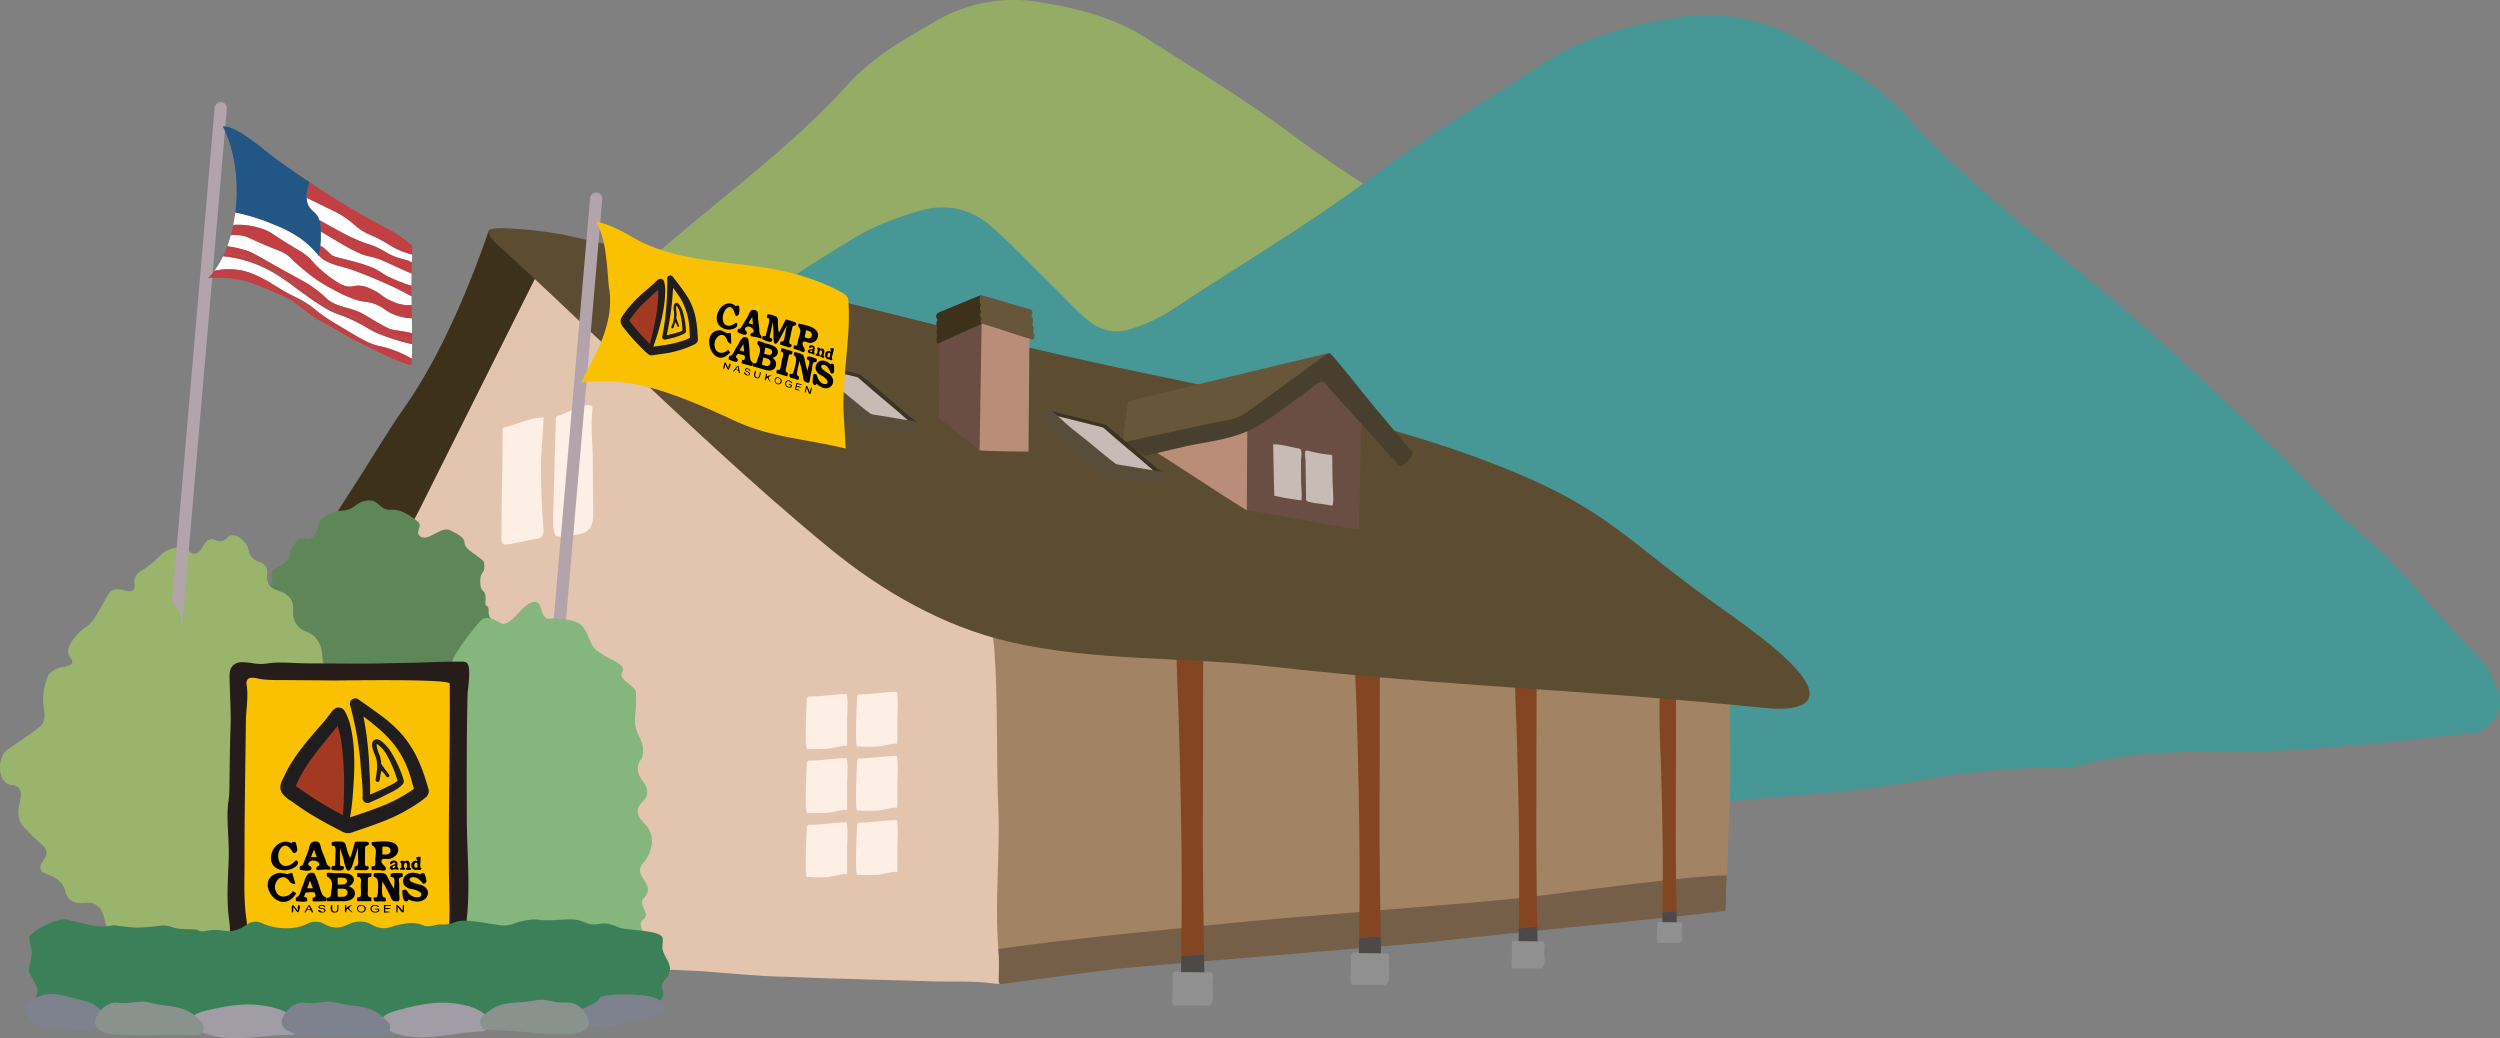 <svg xmlns="http://www.w3.org/2000/svg" xmlns:xlink="http://www.w3.org/1999/xlink" width="816.994" height="339.303" viewBox="0 0 816.994 339.303"><rect x="0" y="0" width="816.994" height="339.303" fill="#808080" stroke="none"/><defs><clipPath id="a"><rect width="591.389" height="305.836" fill="none"/></clipPath><clipPath id="b"><rect width="35.073" height="11.025" fill="none"/></clipPath><clipPath id="c"><rect width="35.139" height="11.285" fill="none"/></clipPath><clipPath id="d"><rect width="35.42" height="11.073" fill="none"/></clipPath><clipPath id="e"><rect width="28.384" height="10.591" fill="none"/></clipPath><clipPath id="f"><rect width="35.476" height="11.34" fill="none"/></clipPath><clipPath id="g"><rect width="25.534" height="11.661" fill="none"/></clipPath></defs><g transform="translate(-792.633 -289.331)"><path d="M642.1,279.434c22.725,0,45.452-.149,68.176.043,21.373.18,41.967-4.685,62.547-9.43a59.249,59.249,0,0,0,23.182-11.038c2.636-2.057,4.045-7.925,2.342-10.694-1.631-2.655-3.473-5.18-5.209-7.772-4.793-7.155-9.523-14.353-14.386-21.462-3.962-5.793-7.711-11.789-12.2-17.158q-17.322-20.731-35.252-40.948c-16.348-18.374-36.828-31.545-57.54-44.266-5.263-3.232-11.316-5.392-17.253-7.262-7.128-2.246-14.166-1.05-19.869,3.959-5.869,5.158-11.248,10.873-16.847,16.338-3.355,3.276-6.479,6.852-10.157,9.715a11.769,11.769,0,0,1-11.178,1.8,45.972,45.972,0,0,1-10.583-4.9c-18.248-12.141-37.189-23.177-54.792-36.377-15.011-11.256-31.214-20.94-47.015-31.125-10.746-6.927-22.979-10-35.373-11.987A50.692,50.692,0,0,0,416.7,63.248c-10.226,5.865-20.558,11.779-28.5,20.554-19.041,21.047-42.133,37.415-63.289,56.015-11.754,10.334-23.05,21.2-34.366,32.02-9.06,8.663-17.366,18.173-26.865,26.3-11.367,9.731-19.943,21.952-30.613,32.258-2.157,2.083-3.365,5.225-4.757,8.005-2.579,5.158.835,11.915,6.616,12.505,21.016,2.146,41.975,4.857,63.171,5.024,14.06.109,28.2-.389,42.039,3.5,4.418,1.24,9.336.762,14.031.946a194.483,194.483,0,0,1,30.3,3.27c12.239,2.417,24.79,3.561,37.263,4.439,26.547,1.866,52.847,6.449,79.549,6.687,17.208.153,34.4.369,51.548,3.136,10.744,1.733,21.882,1.23,32.847,1.336,18.8.179,37.612.048,56.418.048v.14" transform="translate(681.502 233.125)" fill="#95ac66"/><path d="M416.672,325.275c-27.392,0-54.786-.18-82.176.052-25.762.217-50.585-5.647-75.391-11.367a71.416,71.416,0,0,1-27.942-13.3c-3.178-2.479-4.876-9.552-2.823-12.89,1.966-3.2,4.186-6.244,6.278-9.368,5.777-8.624,11.479-17.3,17.34-25.87,4.776-6.983,9.295-14.21,14.7-20.681q20.879-24.989,42.492-49.356c19.705-22.147,44.39-38.022,69.357-53.356,6.344-3.9,13.64-6.5,20.8-8.753,8.591-2.707,17.075-1.266,23.949,4.771,7.074,6.217,13.557,13.106,20.307,19.693,4.044,3.949,7.809,8.259,12.242,11.71a14.185,14.185,0,0,0,13.474,2.174,55.415,55.415,0,0,0,12.757-5.9c21.995-14.635,44.826-27.936,66.044-43.847,18.094-13.568,37.625-25.24,56.67-37.517,12.953-8.349,27.7-12.049,42.637-14.449a61.1,61.1,0,0,1,40.975,7.677c12.326,7.07,24.779,14.2,34.35,24.775,22.951,25.369,50.785,45.1,76.286,67.518,14.168,12.456,27.784,25.553,41.423,38.6,10.921,10.442,20.932,21.9,32.381,31.707,13.7,11.729,24.039,26.459,36.9,38.883,2.6,2.511,4.056,6.3,5.734,9.649,3.109,6.217-1.007,14.362-7.975,15.073-25.331,2.587-50.6,5.855-76.143,6.055-16.948.132-33.987-.468-50.672,4.218-5.325,1.495-11.253.919-16.912,1.14a234.42,234.42,0,0,0-36.526,3.941c-14.753,2.913-29.881,4.293-44.916,5.351-32,2.249-63.7,7.773-95.885,8.06-20.742.184-41.464.444-62.134,3.779-12.95,2.089-26.376,1.483-39.592,1.61-22.667.215-45.336.058-68,.058v.169" transform="translate(693.145 238.033)" fill="#479796"/><g transform="translate(792.633 322.799)"><g transform="translate(0)" clip-path="url(#a)"><path d="M166.514,44.565C155.924,74.94,146.039,92.308,138.7,102.7c-5,7.08-9.362,14.595-14.065,21.878-10.951,16.96-13.342,20.491-11.877,23.755,2.945,6.562,20.174,9.118,31.88,2.187,9.757-5.776,7.07-13.044,21.879-41.256,3.445-6.562,8.2-14.957,15.628-30.005,7.39-14.979,9.259-20,7.189-24.692-4.011-9.08-19.715-9.888-22.817-10" transform="translate(-6.754 -2.679)" fill="#3d311b"/><path d="M302.885,158.546c.133.381.253.766.354,1.158,1.3,4.981,20.359-1.256,20.244,3.746-.123,5.4,38.852,7.121,38.729,12.521-.646,28.249-26.9,115.452-27.087,115.5-.43.1-4.5-.409-5.183-.461-6.388-.492-10.835-.162-17.245-.369-6.429-.208-12.856-.366-19.288-.553q-9.749-.285-19.5-.586c-3.664-.117-7.348-.378-11.014-.378-18.964-.7-39.212-4.536-57.93-.234-15.759,3.622-29.748-9.142-46.28-9.313-3.763-.039-10.588-7.771-12.932-10.716-3.075-3.865-.654-9.242-.344-13.529.435-6.03.03-12.251.048-18.3.068-22.977.238-45.954-.1-68.93-.085-5.8-5.5-11.742-5.649-17.546-.106-4.184,3.666-9.87,5.616-13.771Q165.316,96.826,185.3,56.869l103.794,74.049c1.919,1.369,3.923,7.778,4.987,9.868q3.455,6.794,6.913,13.588a34.208,34.208,0,0,1,1.892,4.172" transform="translate(-8.398 -3.418)" fill="#e3c5af"/><path d="M344.962,178.238c-.953,1.032.555,8.754.674,10.433,1.289,18.109.587,35.26,1.35,53.4.729,17.365-2.339,38.521,1.6,55.538.008.035.043.193.1.189,3.422-.564,6.87-.711,10.284-1.253,6.34-.961,12.674-1.956,19.01-2.946,15.75-2.461,34.29-4.975,50.037-7.459,12.2-.8,22.839-.276,34.929-2.189,12.551-1.986,21.214-.448,33.766-2.433,24.546-3.881,47.425-3.527,72-7.231,1.626-.245,15.918-1.519,15.918-1.519s1.546-35.985,1.541-40.465c-.008-9.161-.049-18.861-.056-28.022,0-3.34-6.4-2.775-7.5-5.869-.857-2.4-.609-1.592-2.551-2.357-1.857-.731-3.434-11.99-5.388-12.12-15.984-1.061-28.414-2.489-44.413-3.075-55.627-2.044-116.067,6.756-171.687,4.834-2.146-.075-6.2-10.878-7.721-9.5-.157.142,3.177-3.446-1.89,2.042" transform="translate(-20.717 -10.53)" fill="#a28465"/><path d="M347.146,292.8c24.47-3.424,49.889-5.771,63.91-7.228,31.014-3.221,38.82-3.5,62.048-5.516,21.6-1.872,35.807-2.776,51.462-4.719,19.261-2.391,49.582-6.491,60.621-6.584-.348,4.3-.1,7.343-.449,11.644-23.3,2.769-74.865,7.6-98.166,10.368l-100.154,8.428c-12.627,1.724-24.668,3.173-37.284,4.984a4.229,4.229,0,0,1-1.547.028c-.783-.4.081-3.43-.441-11.405" transform="translate(-20.867 -16.155)" fill="#755f48"/><path d="M418.082,288.624c-.241-14.517-.436-29.025-.4-43.536.053-19.141.1-58.174.157-77.316,0-.168-.375-.261-.956-.3a37.919,37.919,0,0,0-6.236.368c-2.955.733-1.049,37.856-.98,40.04q.481,15.254.79,30.513.513,25.392.151,50.74c.376-.055.756-.085,1.129-.1,1.98-.089,4.291-.794,6.341-.405" transform="translate(-24.585 -10.065)" fill="#844622"/><path d="M410.892,304.781c2.011,4.656,7.443.827,7.378-2.929q-.048-2.744-.09-5.486c-2.052-.39-4.361.316-6.342.405-.373.017-.752.046-1.128.1-.026,1.947-.04,3.892-.075,5.84a4.967,4.967,0,0,0,.258,2.07" transform="translate(-24.683 -17.808)" fill="#4c4948"/><path d="M420.176,312.973a1.059,1.059,0,0,1-.274.224,2.049,2.049,0,0,1-1.051.173c-3.426-.047-6.85,0-10.276-.025a1.153,1.153,0,0,1-.556-.1c-.728-.407-.382-3.531-.378-4.281.008-1.7.092-3.393.042-5.089a1.828,1.828,0,0,1,.328-1.356c.648-.666,2.027-.158,2.836-.15l2.993.029,5.984.057a1.093,1.093,0,0,1,.642.139c.869.632.377,2.845.314,3.716-.136,1.886.79,5.089-.6,6.663" transform="translate(-24.498 -18.164)" fill="#909090"/><path d="M479.528,282.779c-.227-13.72-.412-27.429-.375-41.142.05-18.089.1-54.977.148-73.065,0-.16-.354-.247-.9-.288a35.942,35.942,0,0,0-5.893.348c-2.792.694-.992,35.775-.927,37.839q.455,14.416.746,28.836.486,24,.144,47.95c.355-.052.714-.079,1.067-.095,1.871-.085,4.055-.751,5.993-.383" transform="translate(-28.309 -10.114)" fill="#844622"/><path d="M472.733,298.048c1.9,4.4,7.033.782,6.972-2.768q-.044-2.593-.085-5.184c-1.938-.368-4.121.3-5.993.383-.352.016-.711.043-1.067.095-.025,1.839-.039,3.678-.071,5.518a4.677,4.677,0,0,0,.243,1.956" transform="translate(-28.401 -17.431)" fill="#4c4948"/><path d="M481.506,305.79a1,1,0,0,1-.259.211,1.931,1.931,0,0,1-.993.164c-3.238-.044-6.474,0-9.712-.024a1.1,1.1,0,0,1-.525-.093c-.688-.385-.36-3.337-.357-4.045.007-1.6.087-3.207.04-4.81a1.726,1.726,0,0,1,.309-1.282c.613-.63,1.916-.148,2.681-.141l2.828.026,5.655.055a1.041,1.041,0,0,1,.607.132c.822.6.355,2.688.3,3.512-.129,1.783.745,4.808-.571,6.3" transform="translate(-28.227 -17.768)" fill="#909090"/><path d="M534.056,280.511c-.195-11.74-.352-23.472-.32-35.206.042-15.479.085-47.045.127-62.525,0-.135-.3-.211-.773-.245a30.661,30.661,0,0,0-5.043.3c-2.39.593-.849,30.613-.793,32.38q.389,12.336.639,24.676.416,20.534.123,41.033a9.118,9.118,0,0,1,.913-.082c1.6-.072,3.469-.643,5.128-.328" transform="translate(-31.661 -10.971)" fill="#844622"/><path d="M528.242,293.578c1.627,3.765,6.019.669,5.966-2.369q-.038-2.219-.072-4.436c-1.659-.315-3.526.256-5.128.327-.3.014-.609.038-.913.082-.023,1.574-.034,3.148-.062,4.722a4.031,4.031,0,0,0,.209,1.674" transform="translate(-31.74 -17.233)" fill="#4c4948"/><path d="M535.749,300.2a.864.864,0,0,1-.222.181,1.657,1.657,0,0,1-.85.139c-2.771-.038-5.54,0-8.31-.021a.93.93,0,0,1-.45-.08c-.588-.329-.307-2.855-.3-3.462.006-1.372.073-2.744.034-4.116a1.475,1.475,0,0,1,.265-1.1c.524-.539,1.64-.128,2.293-.121l2.42.023,4.839.047a.883.883,0,0,1,.519.113c.7.51.3,2.3.254,3-.11,1.525.638,4.116-.488,5.388" transform="translate(-31.591 -17.521)" fill="#909090"/><path d="M582.581,276.558c-.148-8.937-.269-17.868-.244-26.8.033-11.784.065-35.814.1-47.6,0-.1-.231-.161-.588-.186a23.281,23.281,0,0,0-3.838.227c-1.82.451-.647,23.3-.6,24.649q.3,9.391.487,18.786.316,15.632.093,31.236a6.971,6.971,0,0,1,.695-.062c1.22-.055,2.641-.49,3.9-.25" transform="translate(-34.683 -12.14)" fill="#844622"/><path d="M578.154,286.505c1.239,2.867,4.582.509,4.542-1.8q-.03-1.689-.055-3.378c-1.263-.24-2.685.195-3.9.25a6.963,6.963,0,0,0-.695.062c-.017,1.2-.025,2.4-.047,3.594a3.062,3.062,0,0,0,.159,1.275" transform="translate(-34.743 -16.907)" fill="#4c4948"/><path d="M583.869,291.548a.652.652,0,0,1-.169.138,1.263,1.263,0,0,1-.647.106c-2.109-.029-4.216,0-6.326-.016a.707.707,0,0,1-.342-.061c-.448-.25-.235-2.173-.232-2.634,0-1.045.056-2.089.026-3.134a1.118,1.118,0,0,1,.2-.836c.4-.41,1.248-.1,1.746-.092l1.841.018,3.684.035a.677.677,0,0,1,.4.086c.535.388.232,1.751.193,2.288-.084,1.162.486,3.133-.371,4.1" transform="translate(-34.63 -17.126)" fill="#909090"/><path d="M173.029,49.369c11.952,10.723,23.484,21.911,35.177,32.919l.985.927c23.5,22.1,46.911,44.41,71.856,64.9,17.237,14.158,37.432,25.842,59.294,30.861,27.772,6.375,56.084,4.756,84.14,7.9,61.174,6.853,101.376,7.429,162.747,13.679,6.675.68,20.575.612,11.252-11.251-5.806-7.388-19.241-16.759-26.88-22.192-30.045-21.37-36.059-31.655-70.676-45.353-45.814-18.13-95.44-25.434-143.364-36.442C303.243,72.833,249.389,57.912,194.975,46c-6.5-1.424-24.632-3.382-25-1.483-.467,1.334,1.254,3.237,3.057,4.854" transform="translate(-10.212 -2.629)" fill="#5c4c31"/><path d="M431.507,139.872c-8.821-5.313-22.59-14.742-31.411-20.055l36.152-10.626q.416,8.855.833,17.711c-3.508,2.951-2.066,10.018-5.574,12.97" transform="translate(-24.05 -6.564)" fill="#ba8d79"/><path d="M340.521,118.035a1.038,1.038,0,0,1-.211-.118,1.868,1.868,0,0,1-.589-1.223,39.449,39.449,0,0,1-.364-8.551c.095-2.928,1.449-32.791,1.389-34.964,4.064,1.171,17.289,5.026,17.289,5.026l-1.211,3.009-.313,37.271s-10.149,0-15.16-.3a2.527,2.527,0,0,1-.83-.147" transform="translate(-20.395 -4.399)" fill="#ba8d79"/><path d="M327.935,79.782c-.67.993-1.19-.586-1.376.586-.3,1.882-.143,7.591-.154,9.755-.029,5.876.043,17.482.043,17.482l13.3,10.484.716-44s-9.864,4.1-10.619,4.618c-.895.612-1.412.337-1.907,1.072" transform="translate(-19.619 -4.454)" fill="#6a4e43"/><path d="M340.026,67.012l-13.954,5.779a1.436,1.436,0,0,0-.563,1.256,1.371,1.371,0,0,0,.489.973,2.576,2.576,0,0,0,.009,2.806,2.437,2.437,0,0,0-.346,1.008,2.568,2.568,0,0,0,.313,1.54,1.979,1.979,0,0,0-.4,1.007,2.1,2.1,0,0,0,.419,1.48L340.388,76.4a1.1,1.1,0,0,0,.453-1.069.973.973,0,0,0-.5-.718,1.3,1.3,0,0,0,.5-.939,1.277,1.277,0,0,0-.534-1.165,1.756,1.756,0,0,0,.342-.882,1.848,1.848,0,0,0-.424-1.352,4.007,4.007,0,0,0-.2-3.259" transform="translate(-19.566 -4.028)" fill="#3d311b"/><path d="M340.938,67.012c4.8,1.156,11.475,3.462,16.272,4.618a1.338,1.338,0,0,1,.681,1.156,1.482,1.482,0,0,1-.389,1.045,2.392,2.392,0,0,1,.536,1.249,2.643,2.643,0,0,1-.271,1.539,2.292,2.292,0,0,1,.442.945,2.658,2.658,0,0,1-.16,1.581,1.846,1.846,0,0,1,.493.935,1.881,1.881,0,0,1-.423,1.5c-4.965-1.36-11.658-3.827-16.624-5.186a1.031,1.031,0,0,1-.553-.988,1.063,1.063,0,0,1,.421-.793,1.211,1.211,0,0,1-.587-.852,1.361,1.361,0,0,1,.416-1.244,1.626,1.626,0,0,1-.426-.82,1.95,1.95,0,0,1,.288-1.413,3.836,3.836,0,0,1-.373-1.217,4.144,4.144,0,0,1,.256-2.052" transform="translate(-20.477 -4.028)" fill="#675639"/><path d="M285.421,91.965l12.345,3.022,18.389,15.835-6.928-.26-10.627-2.24-18.441-16.2.209-.834,3.334.1,1.719.573" transform="translate(-16.841 -5.487)" fill="#c8bab4"/><path d="M282.028,91.486c3.976.973,11.183,2.807,15.159,3.779,5.921,5.3,11.738,9.863,17.66,15.159.312-.868,1.193.28,1.506-.588-5.992-4.74-12.446-10.768-18.436-15.508-4.879-1.2-12.988-3.259-17.867-4.457l1.979,1.615" transform="translate(-16.834 -5.402)" fill="#3b3325"/><path d="M457.789,87.131c-20.768,4.9-65.688,15.732-65.688,15.732l-1.952,14.307s24.872-4.931,36.645-5.66c9.2-7.779,21.791-16.6,30.995-24.379" transform="translate(-23.452 -5.238)" fill="#675639"/><path d="M470.084,145.146c.313-12.4.625-26.046.938-38.444L458.207,92.951l-24.535,17.814q-.077,14.067-.156,28.13c12.189,1.667,24.379,4.584,36.568,6.251" transform="translate(-26.059 -5.587)" fill="#6a4e43"/><path d="M431.023,112.748q.74-.321,1.461-.678c5.177-2.573,9.707-6.374,14.4-9.7,1.4-.993,2.773-2.026,4.164-3.033,1.152-.834,2.581-2.211,3.905-2.71,1.476-.556,2.175,1.221,2.977,2.107l3.308,3.655,6.617,7.311c4.276,4.717,8.511,9.468,12.785,14.19.962,1.06,4.726-2.976,4.423-4.186a1.591,1.591,0,0,0-.383-.621c-4.473-5.236-8.873-10.537-13.305-15.809-1.173-1.4-13.022-16.511-13.571-16.145-4.664,2.915-9.03,6.492-13.5,9.7q-6.732,4.84-13.459,9.685a14.034,14.034,0,0,1-1.811,1.17c-2.674,1.362-6.292,1.63-9.215,2.275q-5.1,1.124-10.209,2.223-4.812,1.042-9.62,2.091-2.4.529-4.8,1.068c-1.494.336-3.463.48-4.8,1.164a21.578,21.578,0,0,1,2.793,1.632q2.056,1.11,4.1,2.229a1.487,1.487,0,0,0,1.384.19c5.715-1.378,11.435-2.858,17.212-3.886,5.044-.9,10.383-1.864,15.141-3.925" transform="translate(-23.466 -5.237)" fill="#493f2f"/><path d="M370.679,109.376l12.345,3.022,18.389,15.835-6.928-.26-10.627-2.24-18.441-16.2.209-.834,3.334.1,1.719.573" transform="translate(-21.966 -6.534)" fill="#c8bab4"/><path d="M367.286,108.9c3.976.973,11.183,2.807,15.158,3.779,5.922,5.3,11.739,9.863,17.66,15.159.312-.868,1.194.28,1.507-.588-5.992-4.74-12.446-10.768-18.437-15.508-4.878-1.2-12.988-3.259-17.866-4.457l1.979,1.615" transform="translate(-21.959 -6.449)" fill="#3b3325"/><path d="M442.685,118.9c.1,5.506.2,11.021.36,16.526a.249.249,0,0,0,.252.3,83.559,83.559,0,0,0,8.633,1.474,28.984,28.984,0,0,0-.105-5.011c-.044-2.623-.054-5.249-.054-7.873,0-.819.461-3.314-.219-3.885a1.034,1.034,0,0,0-.5-.179c-2.8-.481-5.5-1.4-8.371-1.357" transform="translate(-26.61 -7.147)" fill="#c8bab4"/><path d="M453.952,121.171a.4.4,0,0,0-.075.074.76.76,0,0,0-.116.434c-.05.967.151,1.9.165,2.855.058,4.074.131,8.148.171,12.223a1.106,1.106,0,0,0,.146.66,1.045,1.045,0,0,0,.514.316,22.389,22.389,0,0,0,3.986.706c1.219.2,2.45.355,3.666.582a.526.526,0,0,0,.239.008c.672-.193.119-6.666.107-7.529q-.061-4.28-.121-8.561a.4.4,0,0,0-.415-.486,48.4,48.4,0,0,1-7.544-1.348.945.945,0,0,0-.722.067" transform="translate(-27.275 -7.277)" fill="#c8bab4"/><path d="M185.374,149.29c-.455.078-.911.153-1.363.244-1.834.371-3.665.762-5.507,1.089a12.373,12.373,0,0,1-2.935.443c-1.411-.111-1.217-1.875-1.217-2.92.014-11.506.415-23,.382-34.516a1,1,0,0,1,.136-.624,1.008,1.008,0,0,1,.6-.293c3.38-.758,9.194-3.289,12.641-3.157-.121,4.943-.857,11.033-.834,16.451.027,6.264.229,12.8.762,19.04.14,1.643.334,3.645-1.7,4.063-.322.066-.648.124-.972.18" transform="translate(-10.48 -6.585)" fill="#fdeee6"/><path d="M204.569,145.046a4.64,4.64,0,0,1-3.135,2.256c-1.758.379-3.623.535-5.408.771-.811.106-2.683.463-3.125-.54a15.726,15.726,0,0,1-.621-4.284c.315-11.138.606-22.275.931-33.413a.944.944,0,0,1,.9-1.142c2.132-.5,8.236-4.268,10.749-3.256.572.23.192,2.252.15,2.869-.323,4.75.225,9.6.256,14.357q.058,9.009.133,18.018a8.39,8.39,0,0,1-.827,4.366" transform="translate(-11.558 -6.328)" fill="#fdeee6"/><path d="M280.68,206.868a1.419,1.419,0,0,1,1.173-.359c3.613.03,7.685-.787,11.3-.767a1.813,1.813,0,0,1,.372,0c.537,2.613.144,6.384.143,9.041s0,5.3,0,7.951c-.445-.5-4.6.658-6.051.822a53.154,53.154,0,0,1-7,0c-.942-.116-.142-14.414-.122-15.892a1.35,1.35,0,0,1,.185-.8" transform="translate(-16.841 -12.367)" fill="#fdeee6"/><path d="M298.152,206.1a1.419,1.419,0,0,1,1.173-.359c3.613.03,7.685-.787,11.3-.767a1.812,1.812,0,0,1,.372,0c.537,2.613.144,6.384.143,9.041s0,5.3,0,7.951c-.445-.5-4.6.658-6.051.822a53.147,53.147,0,0,1-7,0c-.942-.116-.142-14.414-.122-15.892a1.35,1.35,0,0,1,.185-.8" transform="translate(-17.891 -12.321)" fill="#fdeee6"/><path d="M280.68,229.132a1.419,1.419,0,0,1,1.173-.359c3.613.03,7.685-.787,11.3-.767a1.809,1.809,0,0,1,.372,0c.537,2.613.144,6.384.143,9.041s0,5.3,0,7.951c-.445-.5-4.6.658-6.051.822a53.157,53.157,0,0,1-7,0c-.942-.116-.142-14.414-.122-15.892a1.35,1.35,0,0,1,.185-.8" transform="translate(-16.841 -13.705)" fill="#fdeee6"/><path d="M298.152,228.366a1.419,1.419,0,0,1,1.173-.359c3.613.03,7.685-.787,11.3-.767a1.813,1.813,0,0,1,.372,0c.537,2.613.144,6.384.143,9.041s0,5.3,0,7.951c-.445-.5-4.6.658-6.051.822a53.307,53.307,0,0,1-7,0c-.942-.117-.142-14.415-.122-15.893a1.35,1.35,0,0,1,.185-.8" transform="translate(-17.891 -13.659)" fill="#fdeee6"/><path d="M280.68,251.47a1.419,1.419,0,0,1,1.173-.359c3.613.03,7.685-.787,11.3-.767a1.813,1.813,0,0,1,.372,0c.537,2.613.144,6.384.143,9.041s0,5.3,0,7.951c-.445-.5-4.6.658-6.051.822a53.149,53.149,0,0,1-7,0c-.942-.116-.142-14.414-.122-15.892a1.35,1.35,0,0,1,.185-.8" transform="translate(-16.841 -15.048)" fill="#fdeee6"/><path d="M298.152,250.7a1.422,1.422,0,0,1,1.173-.359c3.613.03,7.685-.787,11.3-.767a1.813,1.813,0,0,1,.372,0c.537,2.613.144,6.384.143,9.042s0,5.3,0,7.951c-.445-.5-4.6.658-6.051.822a53.144,53.144,0,0,1-7,0c-.942-.116-.142-14.414-.122-15.892a1.35,1.35,0,0,1,.185-.8" transform="translate(-17.891 -15.002)" fill="#fdeee6"/><path d="M107.507,150.177c2.228-2.369.955-4.032,2.3-5.352a11.587,11.587,0,0,1,7.608-3.127c4.013-.442,3.987-3.068,8.225-3.313,3.291-.191,3.564,3.369,7.338,3.051,3.214-.271,6.265,2.04,8.5,3.729,2.17,1.643-1.12,3.519,1.032,5.012,2.531,1.756,6.77-3.45,9.647-2.07,6.344,3.045,3.985,3.616,5.211,5.384,1.212,1.748,5.826,4.137,5.938,5.244.427,4.188-1.179,2.253-1.255,5.938-.095,4.573,2.081,1.955,1.7,6.872-.169,2.214,1.1.471,1.035,2.948-.105,3.761,2.707,2.376,2.422,5.652-.248,2.854-1.2,21.274-1.405,24-.24,3.249,3.973,4.132,5.02,8.136.888,3.393-1.017,7.041-3.089,9.152-4.225,4.307-4.477,9.638-9.4,14.35-2.619,2.509-6.053,13.813-9.011,16.045-2.878,2.172-3.941-.933-7.209,1.8-1.644,1.374-4.345-2.614-5.149-1.572-3,3.876-1.879-4.211-3.6-2.825-1.8,1.444-4.245,1.345-11.972.339-12.107-1.576-18.467-2.943-18.537-2.712-.047.155,2.715,1.168,3.089.678.528-.7-4.407-3.511-9.268-9.492a18.007,18.007,0,0,1-3.476-5.423c-1.226-3.329-.8-6.2-.386-8.813,1.017-6.378,3.4-7.242,2.7-11.187-.556-3.155-2.191-3.229-2.317-6.1-.18-4.111,3.137-4.681,3.476-8.475.422-4.747-10.87-12.46-11.7-18.971-.234-1.837,2.353-6.744,5.672-10.052,5.395-5.376,2.736-4.74,3.42-7.475.146-.579,4.645-2.708,5.06-3.594,1.355-2.887-.039-1.79,1.66-4.462,3.2-5.041,4.646-1.117,6.714-3.314" transform="translate(-5.107 -8.318)" fill="#5f8659"/><path d="M68.905,151.778c-2.524.366-2.639,4.259-5,4.688-1.695.308-2.153-1.6-5-1.875a8.189,8.189,0,0,0-4.376.937c-1.7.817-1.907,1.529-4.063,3.438-3.833,3.4-5.441,3.136-6.251,5.314-.758,2.037.315,3.166-.625,4.063-1.508,1.438-4.558-1.195-7.188.312-.472.271-.627.5-2.5,3.751-3,5.2-3.1,5.478-3.75,6.251-1.89,2.237-2.41,1.53-4.688,4.063-1.506,1.673-3.468,3.854-3.126,6.25.252,1.759,1.529,2.13,1.251,3.126-.5,1.778-4.636.851-7.189,3.438-.555.563-1.2,1.456-1.875,4.688-1.341,6.4,1.143,8.564-.625,11.876-.435.815-2.27,2.106-5.939,4.689-5.173,3.641-5.994,3.738-6.875,5.313-1.6,2.854-1.452,7.079.625,9.063,1.622,1.552,3.1.467,4.375,1.876,2.24,2.469-1.527,6.649.625,11.251.485,1.037,1.469,2.045,3.438,4.063,3.263,3.344,4.7,3.6,5,5.313.461,2.6-2.512,3.854-1.875,5.939.614,2.011,3.519,1.289,6.25,4.063,2.428,2.464,1.29,4.209,3.438,5.938,2.933,2.361,5.833-.264,8.752,1.875,3.188,2.337,1.779,6.97,4.688,8.126,1.936.77,3-1.109,5.313-.312,1.542.53,2.1,1.72,4.688,5.625,1.457,2.2,2.679,3.939,3.438,5l40.631.313a29.287,29.287,0,0,1,6.876-10.314c2.5-2.372,3.995-2.843,4.688-5,1.172-3.641-2.156-5.186-1.562-10,.493-4.006,3.437-8.127,3.438-8.126s-3.181-4.051-2.5-7.189c.463-2.136,2.293-1.907,4.688-5.313,1.21-1.719,2.811-4,2.188-5.938-.964-3.008-6.354-2.368-6.876-4.688-.5-2.231,4.346-3.417,7.5-9.376a23.638,23.638,0,0,0,2.188-6.564c.771-3.729.132-4.319.625-8.438.79-6.6,2.77-7.931,1.563-10.314-1.291-2.549-3.777-1.462-6.251-4.376-2.91-3.429-.6-6.265-3.438-10-2.459-3.236-4.932-2.081-6.876-5.313-2-3.322.151-5.307-1.875-8.126-2.237-3.113-5.755-1.945-7.189-5-1.057-2.254.463-3.723-.937-5.626-1.244-1.69-2.756-.953-4.376-2.813-1.458-1.672-.625-2.716-2.188-4.688-.229-.29-2.208-2.787-4.375-2.5-1.521.2-1.665,1.577-3.438,1.875-1.65.277-2.056-.825-3.438-.625" transform="translate(0 -9.047)" fill="#9bb46c"/><path d="M75.255,2q-8.838,102.047-17.61,204.1-.044.516-.088,1.031c-1.8,21.076-3.4,42.146-5.656,63.245" transform="translate(-3.12 -0.12)" fill="none" stroke="#b2a4aa" stroke-linecap="round" stroke-linejoin="round" stroke-width="4"/><path d="M205.791,33.474q-8.838,102.047-17.61,204.1-.044.516-.088,1.031c-1.8,21.076-3.34,32.255-5.6,53.354" transform="translate(-10.97 -2.012)" fill="none" stroke="#b2a4aa" stroke-linecap="round" stroke-linejoin="round" stroke-width="4"/><path d="M161.089,186.173c1.842-2.484,3.813-4.933,5-6.251,2.538-2.831,6.365,1.081,7.643.921,3.523-.442,6.375-6.927,10.1-7.172,2.888-.19,1.62,5.794,4.933,5.478,2.822-.271,8.363.359,10.32,2.048,1.905,1.643,3,6.7,4.888,8.195a30.759,30.759,0,0,0,5.687,3.42c5.568,3.045,1.707,3.691,2.783,5.459,1.064,1.749,4.357,3.5,4.456,4.605.374,4.189-.159,5.92-.226,9.6-.084,4.573,2.928,5.817,2.6,10.734-.149,2.214-1.634,2.267-1.7,4.745-.092,3.761,3.3,4.86,3.051,8.136-.218,2.854-2.874,3.035-3.051,5.762-.21,3.249,3.487,4.132,4.407,8.135.779,3.394-.893,7.041-2.712,9.153-3.709,4.306,4.655,6.563.336,11.277-2.3,2.508,2.394,4.734-.2,6.966-2.526,2.172,1.445,3.256-1.425,5.987-1.443,1.374-25.009,5.35-25.714,6.39-2.63,3.876-1.65-4.21-3.165-2.824-1.578,1.443-3.725,1.344-10.508.338-10.626-1.575-16.209-2.943-16.27-2.712-.041.155,2.384,1.169,2.712.678.464-.695-3.869-3.51-8.136-9.491a16.029,16.029,0,0,1-3.389-14.236c.893-6.379,2.983-7.243,2.372-11.187-.488-3.156-1.923-3.229-2.034-6.1-.158-4.111,2.755-4.681,3.051-8.474.371-4.747-4.019-6.032-4.745-12.542-.2-1.837.189-1.335.678-6.779.68-7.577.05-10.03.65-12.764a13.057,13.057,0,0,1,.706-2.151c1.189-2.888.036-3.114,2.011-5.339.243-.274-.943-2.131,4.9-10.008" transform="translate(-9.142 -10.439)" fill="#84b67d"/><path d="M279.835,89.873c.99.087,2.916,2.206,3.637,2.809,2.344,2.344,5.187,4.355,7.749,6.457l8.218,6.747a43.519,43.519,0,0,1,3.755,2.976c.3.732-5.258,2.255-5.854,1.775-6.309-5.081-12.5-10.309-18.723-15.491-.588-.491-1.759-1.094-1.743-1.983.017-.948,1.943-3.378,2.96-3.289" transform="translate(-16.643 -5.402)" fill="#584c3a"/><path d="M300.289,108.136c1.381.1,3.411.444,4.324.573,3.959.6,8.2,1.416,11.642,1.875a3.107,3.107,0,0,1,1.22.35c.58.434.027,3.644-.719,3.552-7.9-.979-7.211-.954-15.073-2.053a22.643,22.643,0,0,1-2.895-.6c-.161-.045.044-.654.056-.8.023-.3.053-.6.095-.9a6.061,6.061,0,0,1,.494-1.727c.108-.234.587-.283.856-.262" transform="translate(-17.957 -6.5)" fill="#584c3a"/><path d="M365.093,107.284c.99.087,2.916,2.206,3.637,2.809,2.344,2.344,5.187,4.355,7.749,6.457L384.7,123.3a43.532,43.532,0,0,1,3.755,2.976c.3.732-5.258,2.255-5.854,1.775-6.309-5.081-12.5-10.309-18.723-15.491-.588-.491-1.759-1.094-1.743-1.983.017-.948,1.943-3.378,2.96-3.289" transform="translate(-21.768 -6.449)" fill="#584c3a"/><path d="M385.547,125.547c1.381.1,3.411.444,4.324.573,3.959.6,8.2,1.416,11.642,1.875a3.106,3.106,0,0,1,1.22.35c.58.434.027,3.644-.719,3.552-7.9-.979-7.211-.954-15.073-2.053a22.642,22.642,0,0,1-2.895-.6c-.161-.045.044-.654.055-.8.023-.3.053-.6.095-.9a6.061,6.061,0,0,1,.494-1.727c.108-.234.586-.283.856-.262" transform="translate(-23.082 -7.547)" fill="#584c3a"/><path d="M130.17,79.546c-.64-.233-1.2-.446-1.651-.628-.161-.065-.327-.132-.477-.2-3.328-1.421-3.72-2.2-8.17-4.3-4.434-2.1-4.785-1.676-8.2-3.491a70.45,70.45,0,0,1-7.147-4.673C100,63.087,100.07,62.85,97.2,60.972a46.852,46.852,0,0,0-8.563-4.716A40.457,40.457,0,0,0,81.009,54c-1.3-.249-2.51-.411-3.62-.522a28.984,28.984,0,0,1-2.839,4.768,22.228,22.228,0,0,1,9.7.061,29.68,29.68,0,0,1,6.4,2.626c2.152,1.1,2.423,1.455,5.37,3.2,5.11,3.028,5.554,2.693,8.961,4.932,2.858,1.878,2.38,2,5.94,4.433,1.734,1.183,3.607,2.281,7.355,4.478a71.82,71.82,0,0,0,6.969,3.857c3.154,1.266,4.16,1.018,7.626,2.259A35.588,35.588,0,0,1,139.059,87c.019-.757.145-5.22.154-6.057l-.027-.006c0,.426-.007.852-.011,1.271a70.511,70.511,0,0,1-9.005-2.664M128.445,81.3c.449.18,1.011.395,1.651.627-.6-.211-1.149-.421-1.651-.627" transform="translate(-4.481 -3.214)" fill="#fff"/><path d="M131.235,47.121c-2.925-1.614-3.346-1.482-5.388-2.6-3.516-1.916-3.808-3.147-7.527-5.495a55.4,55.4,0,0,0-4.983-2.582c-.92-.452-4.462-2.181-6.749-3.289a6.373,6.373,0,0,0,.5,2.288c.929,2.131,2.416,2.139,3.506,4.561.071.158.129.315.186.473,3.11,1.71,8.174,4.526,9.363,5.084,2.152,1.011,3.292,1.546,5,2.178,1.959.727,2.338.719,3.807,1.332a41.7,41.7,0,0,1,4.382,2.361c3.974,2.068,6.227,1.761,7.679,2.917.029-.958.058-1.852.085-2.635a26.439,26.439,0,0,1-5.881-2.249c-1.863-.991-1.873-1.188-3.978-2.349" transform="translate(-6.407 -1.993)" fill="#fff"/><path d="M129.723,53.642c-2.614-.835-2.659-.534-4.818-1.362a43.753,43.753,0,0,1-5.585-2.8c-1.053-.577-4.957-2.93-7.791-4.611,0,.575-.011,1.213-.024,1.943-.014.774-.055,1.692-.148,2.726,1.842.871,3.291,3.063,4.514,3.482,1.951.668,10.156,2.294,13.74,4.267,2.3,1.27,2.029,1.375,3.978,2.35a55.93,55.93,0,0,0,6.4,2.625c.441.133.815.253,1.143.363.007-1.18.032-2.558.065-3.985q-1.229-.546-2.881-1.289c-5.46-2.464-6.313-2.977-8.593-3.705" transform="translate(-6.694 -2.697)" fill="#fff"/><path d="M133.291,62.521c-2.652-1.2-5.181-2.341-8.593-3.705-1.959-.783-3.567-1.382-4.6-1.76-3.481-1.273-8.517-1.851-10.982-4.692-.006.036-.009.067-.015.1a30.906,30.906,0,0,0-5.9-5.648A40.2,40.2,0,0,0,94.626,42.3a66.73,66.73,0,0,0-6.608-2.43c-.919-.285-3.4-1.045-6.247-1.621-.174,1.4-.4,2.775-.665,4.1a21.914,21.914,0,0,1,4,.062,24.825,24.825,0,0,1,6.032,1.4c2.517.946,2.481,1.438,8.551,5.121,3.185,1.934,3.98,2.275,5.559,3.613,1.641,1.39,1.329,1.485,3.733,3.759a37.4,37.4,0,0,0,6.331,4.851,7.622,7.622,0,0,0,3.2,1.313c1.411.166,2.018-.275,3.451-.3a9.581,9.581,0,0,1,4.218,1.141c3.457,1.486,3.25,2.44,6.564,3.845a12.454,12.454,0,0,0,4.616,1.356c.883.042,1.542-.047,2.037-.016q-.025-1.452-.049-2.905v.029c-2.242-1.071-4.615-2.452-6.056-3.1" transform="translate(-4.875 -2.3)" fill="#fff"/><path d="M138.927,87.273a35.561,35.561,0,0,0-6.186-2.912c-3.466-1.241-4.472-.993-7.625-2.258a71.915,71.915,0,0,1-6.969-3.858c-3.747-2.2-5.621-3.293-7.356-4.477-3.559-2.43-4.1-2.2-6.963-4.074-3.407-2.238-2.827-2.263-7.937-5.292-2.947-1.745-3.217-2.105-5.37-3.2a29.727,29.727,0,0,0-6.4-2.625,22.229,22.229,0,0,0-9.7-.062A20.391,20.391,0,0,1,72.353,60.9c.507-.034.93-.076,1.119-.082,9.995-.26,13.937,1.856,23.05,5.8,5.7,2.466,7.2,5.492,12.7,8.354,3.428,1.781,7.944,4.722,11.413,6.423,2.974,1.459,14.832,7.744,18.22,7.847.027-.591.05-1.259.068-1.972" transform="translate(-4.349 -3.487)" fill="#c24043"/><path d="M97.4,64.813c5.11,3.028,4.531,3.053,7.938,5.292,2.857,1.878,3.4,1.645,6.963,4.073-3.56-2.429-3.082-2.556-5.939-4.433-3.408-2.239-3.852-1.9-8.962-4.932" transform="translate(-5.855 -3.896)" fill="#b04c4a"/><path d="M133.543,83.711c-.64-.233-1.2-.446-1.651-.627.5.206,1.054.416,1.651.627" transform="translate(-7.928 -4.994)" fill="#fff"/><path d="M133.1,71.9c-2.455-1.071-2.666-1.877-5.173-2.994-3-1.333-3.518-.55-7.435-1.847a41.441,41.441,0,0,1-6.59-3.037,51.329,51.329,0,0,1-5.173-2.993,54.731,54.731,0,0,1-4.947-3.8c-4.381-3.635-3.7-3.6-5.522-4.826-1.878-1.262-2.04-.92-8.392-3.7-4.151-1.816-4.478-2.134-6-2.411a12.7,12.7,0,0,0-3.681-.131q-.52,1.892-1.165,3.633A32.872,32.872,0,0,1,85.4,51.25c2.129.714,2.509,1.091,10.163,5.372,8.641,4.835,9.1,4.88,11.541,6.63,4.684,3.354,4.042,3.92,6.926,5.275,3.712,1.741,5.721,1.246,10.011,3.748.8.464,1.569.973,3.579,2.134,4,2.313,4.752,2.5,5.185,2.588,1.791.363,4.842.7,6.584,1.21-.009-2.16-.031-4-.043-4.93l-.013.027A17.294,17.294,0,0,1,133.1,71.9" transform="translate(-4.75 -2.771)" fill="#fff"/><path d="M126.743,76.436c-.541-.316-1.046-.583-1.523-.814,1.446.77,2.322,1.339,3.33,1.905-.805-.484-1.3-.8-1.807-1.091" transform="translate(-7.527 -4.546)" fill="#b04c4a"/><path d="M111.9,69.388a36.158,36.158,0,0,0-3.368-2.676,36.678,36.678,0,0,0-4.525-2.753c.619.453,1.367.99,2.331,1.665,2.518,1.763,4.116,2.881,5.561,3.764" transform="translate(-6.252 -3.845)" fill="#b04c4a"/><path d="M143.316,82.549c.006-.755.008-1.514.008-2.266-.023-.008-.053-.013-.077-.021,0,.729.006,1.493.006,2.273l.063.014" transform="translate(-8.611 -4.825)" fill="#b04c4a"/><path d="M139.3,81c-1.728-.52-4.845-.863-6.661-1.23-.434-.088-1.181-.274-5.185-2.588-.738-.427-1.306-.763-1.773-1.043-1.008-.567-1.884-1.135-3.33-1.905-3.3-1.6-5.245-1.413-8.487-2.934a11.344,11.344,0,0,1-3.558-2.6c-1.446-.883-3.043-2-5.561-3.764-.964-.675-1.712-1.212-2.331-1.665-1.486-.815-3.61-1.971-7.017-3.877-7.654-4.281-8.034-4.658-10.163-5.372A32.981,32.981,0,0,0,78,52.477c-.141.317-.283.632-.43.938,1.109.111,2.318.273,3.619.522A40.47,40.47,0,0,1,88.816,56.2a46.841,46.841,0,0,1,8.562,4.716c2.873,1.879,2.8,2.116,7.331,5.287a70.356,70.356,0,0,0,7.146,4.673c3.412,1.814,3.762,1.395,8.2,3.49,4.45,2.1,4.843,2.879,8.17,4.3.151.065.317.132.477.2.449.18,1.011.395,1.651.628a70.512,70.512,0,0,0,9.005,2.664c.006-.418.008-.845.011-1.271l-.063-.014V81" transform="translate(-4.663 -3.154)" fill="#c24043"/><path d="M127.566,74.646c-2.01-1.162-2.782-1.669-3.58-2.134-4.289-2.5-6.3-2.007-10.01-3.748-2.885-1.353-2.242-1.921-6.926-5.274-2.445-1.751-2.9-1.8-11.542-6.631-7.654-4.281-8.034-4.657-10.162-5.372a32.941,32.941,0,0,0-6.38-1.449c-.256.691-.523,1.367-.8,2.018.965.109,2,.26,3.1.471a40.373,40.373,0,0,1,7.625,2.258A46.907,46.907,0,0,1,97.453,59.5c2.261,1.479,2.707,1.947,5,3.622a36.7,36.7,0,0,1,4.526,2.753,36.289,36.289,0,0,1,3.368,2.676c.536.328,1.053.626,1.585.909,3.411,1.815,3.762,1.395,8.2,3.491.905.428,1.637.8,2.265,1.133.477.23.981.5,1.523.813.5.3,1,.608,1.807,1.092a25.4,25.4,0,0,0,2.575,1.26c.139.06.3.126.477.2.5.206,1.054.416,1.651.627a70.98,70.98,0,0,0,8.915,2.644c0-.78,0-1.544,0-2.273-1.743-.508-4.793-.848-6.584-1.211-.433-.088-1.181-.274-5.185-2.588" transform="translate(-4.698 -3.008)" fill="#c24043"/><path d="M85.265,54c2.129.715,2.51,1.092,10.163,5.374,3.407,1.9,5.531,3.06,7.016,3.877-2.292-1.677-2.738-2.143-5-3.623a46.908,46.908,0,0,0-8.563-4.716,40.444,40.444,0,0,0-7.625-2.258c-1.1-.211-2.137-.361-3.1-.471-.041.093-.084.182-.125.275A32.918,32.918,0,0,1,85.265,54" transform="translate(-4.69 -3.137)" fill="#b04c4a"/><path d="M135.72,81.28c1.816.368,4.933.711,6.661,1.231v-.133a71.23,71.23,0,0,1-8.915-2.644q-.9-.316-1.651-.628c-.176-.07-.338-.137-.477-.2a25.082,25.082,0,0,1-2.575-1.261c.467.281,1.035.618,1.773,1.043,4,2.314,4.751,2.5,5.185,2.588" transform="translate(-7.74 -4.668)" fill="#c24043"/><path d="M124.45,75.268c-.629-.335-1.36-.706-2.265-1.134-4.434-2.1-4.785-1.676-8.2-3.491-.532-.283-1.049-.581-1.585-.909a11.333,11.333,0,0,0,3.558,2.6c3.243,1.522,5.186,1.337,8.487,2.934" transform="translate(-6.757 -4.192)" fill="#b04c4a"/><path d="M132.694,67.421c-3.314-1.405-3.107-2.359-6.564-3.845a9.583,9.583,0,0,0-4.218-1.142c-1.433.024-2.04.466-3.451.3a7.623,7.623,0,0,1-3.2-1.313,37.461,37.461,0,0,1-6.332-4.851c-2.4-2.274-2.091-2.369-3.732-3.76-1.578-1.337-2.373-1.679-5.559-3.612-6.069-3.683-6.033-4.174-8.55-5.121a24.794,24.794,0,0,0-6.032-1.4,21.747,21.747,0,0,0-4-.062q-.348,1.719-.8,3.339a12.69,12.69,0,0,1,3.68.131c1.524.275,1.85.595,6,2.411,6.353,2.778,6.513,2.436,8.391,3.7,1.821,1.225,1.141,1.192,5.523,4.826a54.588,54.588,0,0,0,4.946,3.8,51.43,51.43,0,0,0,5.173,2.993,41.478,41.478,0,0,0,6.59,3.037c3.917,1.3,4.44.514,7.435,1.847,2.509,1.117,2.719,1.922,5.174,2.994a17.289,17.289,0,0,0,6.233,1.405.242.242,0,0,0,.013-.027c0-.312-.008-.533-.009-.617-.023-1.229-.039-2.459-.062-3.688-.494-.031-1.154.058-2.037.016a12.454,12.454,0,0,1-4.616-1.356" transform="translate(-4.824 -2.558)" fill="#c24043"/><path d="M133.563,59.931c-1.948-.974-1.674-1.08-3.978-2.349-3.583-1.974-11.789-3.6-13.74-4.268-1.224-.419-2.672-2.61-4.514-3.482-.087.976-.224,2.059-.427,3.228,2.463,2.842,7.5,3.42,10.981,4.692,1.038.379,2.646.978,4.6,1.76,3.414,1.364,5.942,2.5,8.594,3.705,1.441.653,3.348,1.53,5.59,2.6.167-.078.308-.15.455-.224,0,.233.008.465.012.7.027-.449-.024-.549,0-.792-.006-.4-.027-.7-.032-1.1-.006-.435,0-.944,0-1.485-.327-.11-.7-.23-1.143-.363a55.93,55.93,0,0,1-6.4-2.625" transform="translate(-6.667 -2.995)" fill="#c24043"/><path d="M142.219,66.674c-2.242-1.071-4.149-1.948-5.59-2.6,1.442.652,3.814,2.033,6.056,3.1v-.029c0-.232-.008-.465-.011-.7-.147.074-.289.146-.455.224" transform="translate(-8.213 -3.852)" fill="#b04c4a"/><path d="M129.216,49.544c-1.469-.613-1.848-.605-3.807-1.332-1.7-.632-2.844-1.166-5-2.178-1.19-.558-6.254-3.374-9.364-5.084a10.508,10.508,0,0,1,.462,3.68c2.833,1.681,6.737,4.033,7.791,4.611a43.778,43.778,0,0,0,5.584,2.8c2.16.828,2.2.527,4.819,1.362,2.28.728,3.134,1.241,8.593,3.705q1.65.746,2.881,1.289c.028-1.2.062-2.429.1-3.577-1.451-1.156-3.705-.85-7.678-2.917a41.812,41.812,0,0,0-4.383-2.361" transform="translate(-6.675 -2.462)" fill="#c24043"/><path d="M106.587,32.831c2.288,1.108,5.829,2.836,6.749,3.288A55.567,55.567,0,0,1,118.32,38.7c3.717,2.347,4.01,3.577,7.527,5.495,2.041,1.113,2.463.98,5.387,2.594,2.1,1.161,2.115,1.357,3.979,2.349a26.368,26.368,0,0,0,5.88,2.248c.057-1.681.1-2.836.1-2.836a43.344,43.344,0,0,0-6.79-4.922q-5.219-2.69-10.321-5.6c-5.685-3.241-11.19-6.736-16.607-10.369a10.617,10.617,0,0,1-.2,1.181,10.512,10.512,0,0,0-.695,3.984" transform="translate(-6.407 -1.663)" fill="#c24043"/><path d="M81.55,36.455c2.846.577,5.328,1.337,6.247,1.621a66.975,66.975,0,0,1,6.608,2.43,40.2,40.2,0,0,1,8.569,4.514,30.879,30.879,0,0,1,5.9,5.648c.007-.036.01-.068.016-.1.2-1.168.339-2.252.427-3.228.093-1.034.133-1.951.148-2.726.013-.729.024-1.368.024-1.942a10.532,10.532,0,0,0-.461-3.68c-.057-.158-.116-.315-.186-.473-1.09-2.422-2.577-2.431-3.506-4.561a6.372,6.372,0,0,1-.5-2.287,10.517,10.517,0,0,1,.695-3.985,10.6,10.6,0,0,0,.2-1.181c-1.233-.827-2.47-1.65-3.694-2.493q-3.7-2.545-7.348-5.166C91.774,16.773,81.993,7.864,77.443,8.339c3.034,5.746,4.8,13.84,4.523,22.758-.056,1.832-.2,3.62-.415,5.358" transform="translate(-4.655 -0.5)" fill="#215685"/><path d="M42.057,175.251c1.718-4.587,12.518-6.373,17.426-.791,3.522,4,1.184,8.593,4.692,12.67,5.153,5.99,16.079,2.916,16.085,3.167,0,.148-3.854-.687-6.032,1.585-4.444,4.636-.275,20.526,2.681,20.589,2.012.042,2.7-7.265,4.692-7.127,1.95.135,4.167,7.311,3.351,14.254-.65,5.533-2.708,6.5-4.691,13.462-2.212,7.762-.429,9.278-2.011,15.047-3.308,12.063-14.823,18.967-15.414,18.214-.433-.551,3.588-6.944,4.691-6.336,1.775.979-.328,22.123-10.723,26.925-4.511,2.084-10.871,1.222-14.075-3.167-2.57-3.521-2.324-8.233-2.01-14.254.571-10.974,3.84-12.378,2.681-19.006-1.113-6.361-4.433-6.827-4.691-13.462-.059-1.525.117-1.472,1.34-10.295.258-1.858.054-.445,1.34-10.295,1.439-11.012,1.513-11.4,1.34-12.671-.82-6.057-3.733-6.59-3.351-11.087.351-4.12,2.885-4.69,3.351-9.5.425-4.386-1.509-5.678-.67-7.919" transform="translate(-2.326 -10.278)" fill="#9bb46c"/><path d="M155,289.326s-2.529-.266-6.251-.266c-1.712,0-3.731.532-5.982.532-1.853,0-3.863-.532-5.985-.532-1.914,0-3.919.532-5.985.532-1.951,0-3.956-.532-5.987-.532-1.978,0-3.983.532-5.987.532s-4.011-.532-5.991-.533c-2.031,0-4.036.533-5.988.533-2.066,0-4.072-.533-5.986-.533-2.124,0-4.135.533-5.989.533-2.252,0-4.274-.533-5.986-.533-3.718,0-6.246.278-6.25.278-.105-2.5.339-5.028.265-7.534s-.666-5-.713-7.505.451-5.02.428-7.526-.57-5-.574-7.516c-.03-17.544.9-35.155,1.056-52.628.023-2.507-.493-5.016-.481-7.523,0-.027.533-.05.534-.077s-.532-.069-.531-.1.535-.031.536-.059-.527-.1-.524-.125.535.007.539-.022-.516-.143-.511-.17.531.065.538.038-.493-.211-.484-.237.513.148.524.122-.447-.3-.433-.32.471.25.488.228-.368-.39-.349-.411.4.353.422.336-.257-.472-.231-.487.3.44.329.428-.148-.516-.12-.526.211.491.241.484-.061-.534-.032-.54.142.516.171.512,0-.537.03-.539.095.526.125.525.04-.535.071-.536.065.532.094.532.061-.533.09-.532c1.962.022,3.92.572,5.883.586s3.929-.508,5.891-.5q17.1.068,34.2.156,8.556.031,17.113.034c1.244,0,6.978-.761,7.713.147.852,1.054-.461,6.088-.47,7.51-.016,2.539.5,5.079.493,7.617s-.551,5.074-.556,7.613.524,5.076.523,7.614c-.01,15.226.043,30.485.07,45.684,0,2.539-.524,5.077-.522,7.615s.537,5.076.537,7.614" transform="translate(-4.931 -11.879)" fill="#fac100"/><path d="M157.105,281.518a34.349,34.349,0,0,1,.246-3.508c1.086-10.49-.014-21.731-.043-32.332-.036-13.538-.079-27.061.248-40.585.048-1.993,1.374-8.975-.322-10.3a2.313,2.313,0,0,0-1.412-.336c-5.531-.085-11.113.243-16.648.355-6.457.13-12.915.31-19.374.271q-7.238-.045-14.475-.072c-4.231-.012-8.734-.564-12.893-.027a20.96,20.96,0,0,1-2.58.226,19.362,19.362,0,0,1-2.579-.264,24.322,24.322,0,0,0-3.234-.32,1.438,1.438,0,0,0-.181,0c-.064,0-.114,0-.145,0a1.15,1.15,0,0,0-.2.015,1.756,1.756,0,0,0-.2.007c-.017,0-.094.01-.211.034a1.783,1.783,0,0,0-.517.1,2.1,2.1,0,0,0-.31.08,2.444,2.444,0,0,0-.345.146,2.218,2.218,0,0,0-.39.191,2.675,2.675,0,0,0-.472.352c-1.407,1.3-1.318,2.86-1.282,4.713.1,5.308.5,10.6.306,15.916-.249,6.793-.288,13.54-.369,20.3a33.145,33.145,0,0,1-.287,3.436A37.467,37.467,0,0,0,79.1,244c-.043,4.9.548,9.762.4,14.684-.2,6.539-.785,13.125.068,19.638.154,1.18.3,2.3.332,3.376s-.047,2.192-.131,3.374a37.153,37.153,0,0,0-.133,4.195l.114,2.7h2.7l.3-.017c.256-.026,2.6-.261,5.948-.261a18.268,18.268,0,0,1,2.212.214,27.752,27.752,0,0,0,3.774.319,23.742,23.742,0,0,0,3.165-.278,21.707,21.707,0,0,1,2.824-.255,19.959,19.959,0,0,1,2.507.234,26.089,26.089,0,0,0,3.479.3,24.719,24.719,0,0,0,3.307-.287,20.751,20.751,0,0,1,2.681-.246,20.39,20.39,0,0,1,2.6.241,19.755,19.755,0,0,0,6.772,0,20.349,20.349,0,0,1,2.6-.241,20.751,20.751,0,0,1,2.681.246,24.718,24.718,0,0,0,3.307.287,26.074,26.074,0,0,0,3.479-.3,19.931,19.931,0,0,1,2.506-.234,21.68,21.68,0,0,1,2.822.255,23.714,23.714,0,0,0,3.164.278,27.736,27.736,0,0,0,3.772-.319,18.241,18.241,0,0,1,2.211-.214c3.509,0,5.934.249,5.958.251l3.113.324v-3.129a38.936,38.936,0,0,0-.284-4.112,34.4,34.4,0,0,1-.254-3.5m-5.355,4.1c.018.168.035.334.053.5-.929-.037-2.019-.064-3.231-.064a22.4,22.4,0,0,0-2.959.264,22.907,22.907,0,0,1-3.024.269,19.444,19.444,0,0,1-2.417-.228,26.769,26.769,0,0,0-3.568-.3,24.261,24.261,0,0,0-3.252.284,21.163,21.163,0,0,1-2.733.249,20.226,20.226,0,0,1-2.56-.238,25.456,25.456,0,0,0-3.427-.3,24.878,24.878,0,0,0-3.348.29,14.494,14.494,0,0,1-5.28,0,24.92,24.92,0,0,0-3.35-.29,25.441,25.441,0,0,0-3.426.3,20.254,20.254,0,0,1-2.562.238,21.178,21.178,0,0,1-2.733-.249,24.288,24.288,0,0,0-3.253-.284,26.8,26.8,0,0,0-3.571.3,19.459,19.459,0,0,1-2.418.228,22.893,22.893,0,0,1-3.026-.269,22.432,22.432,0,0,0-2.961-.264c-1.266,0-2.4.031-3.354.072.014-.215.03-.434.045-.653a30.077,30.077,0,0,0-.235-7.878c-.775-5.945-.471-12.529-.481-18.531-.024-15.014.27-30.091.443-45.076.046-3.946.88-7.95.253-11.879a2.4,2.4,0,0,1,.256-1.8c.865-1.178,3.385-.293,4.507-.135a49.642,49.642,0,0,0,6.614.277l16.622.135c3.765.03,38.349-.609,38.362,1.048.176,24.222-.671,48.522-.081,72.717.092,3.773-.3,7.514.1,11.267" transform="translate(-4.755 -11.688)" fill="#261c19"/><path d="M116.626,212.63c-8.8,6.444.423,2.569-8.38,9.014,1.978,3.227-10.033,12.249-8.056,15.475,9.073,1.738,8.7,8.868,17.769,10.606,4.42-7.837,1.582-21.766,1.426-31.144-2.091-2.031-.667-1.919-2.759-3.95" transform="translate(-6.009 -12.782)" fill="#a33921"/><path d="M128.6,233.735c.407-2.485.882-5.134-.012-7.528-.617-1.484-2.367-5.145.325-5.646,1.29.089,2.105,1.116,2.887,1.832a12.054,12.054,0,0,1,1.556,1.9,40.338,40.338,0,0,1,4.432,9.634,1.589,1.589,0,0,1-.252,1.28c-1.865,2.029-4.409,2.869-6.733,4.169-1.423.689-2.816,1.263-4.182,1.9a1.706,1.706,0,0,1-1.016.115,1.669,1.669,0,0,1-1.243-1.934c.044-1.834-.075-3.729-.209-5.56-.232-2.2-.444-4.661-.6-6.838a108.388,108.388,0,0,0-3.279-17.6,1.751,1.751,0,0,1,2.659-1.95c2.65,1.866,5.233,3.685,7.9,5.649,8.6,6.481,12.009,13.113,14.923,23.269l.089.288.044.144a2.5,2.5,0,0,1-.067,1.588,3.511,3.511,0,0,1-.742,1.062,39.277,39.277,0,0,1-5.1,3.516c-5.966,3.738-12.7,5.772-19.254,8.057a3.74,3.74,0,0,1-2.954-.306c-3.666-1.832-7.222-3.782-10.713-5.908-2.022-1.221-4.092-2.74-6.028-4.1a9.626,9.626,0,0,1-3-2.616c-1.392-2.176.2-4.355,1.019-6.2,2.869-5.913,7.371-11.032,11.611-15.917.911-1.019,2.131-2.465,2.914-3.567.781-.948.96-1.578,2.286-2.192a2.369,2.369,0,0,1,2.811,1.377,23.177,23.177,0,0,1,1.435,3.445c2.023,7.638,1.669,15.807,1.052,23.6a73.662,73.662,0,0,1-1.343,9.647,1.1,1.1,0,0,1-2.167-.382,85.227,85.227,0,0,0,.6-9.416,105.826,105.826,0,0,0-.734-16.481,32.318,32.318,0,0,0-1.282-5.654,20.309,20.309,0,0,0-1.207-2.678c-.023-.039-.061-.095-.037-.055a1.127,1.127,0,0,0,.186.2,2,2,0,0,0,1.953.409,1.982,1.982,0,0,0,.753-.43c-.8.869-1.5,2.2-2.321,3.11-4.685,5.906-10.063,11.728-12.945,18.725l-.211.446c-.116.225-.074.365-.073.031a1.156,1.156,0,0,0-.061-.328,1.323,1.323,0,0,0-.112-.254c-.023-.036-.012-.011.041.039.48.443,2.813,1.936,3.556,2.5a118.7,118.7,0,0,0,14.146,8.248c.1.052.2.084.105.055a1.557,1.557,0,0,0-.441-.036,2.549,2.549,0,0,0-.263.033c4.945-1.712,12.122-3.876,17.258-6.786a55.03,55.03,0,0,0,5.366-3.409,2.077,2.077,0,0,0-.322.54,2.306,2.306,0,0,0-.087,1.264c.076.274.015.055.029.107-.192-.644-.757-2.6-.963-3.276-3.261-12.564-9.724-17.168-19.662-24.5l2.711-1.915a111.644,111.644,0,0,1,2.976,22.965,64.427,64.427,0,0,1,.14,8.443.8.8,0,0,0-1.087-.769,85.662,85.662,0,0,0,8.232-3.734,8.77,8.77,0,0,0,1.99-1.311.769.769,0,0,0-.033.111.613.613,0,0,0,0,.206,39.312,39.312,0,0,0-3.927-9.216,9.519,9.519,0,0,0-2.976-3.077.267.267,0,0,0,.065-.014c.036-.007.076-.038.056-.023-.076.017-.137.264-.116.581a11.811,11.811,0,0,0,.915,3.057c1.013,2.644.446,5.59.081,8.28a.681.681,0,1,1-1.341-.235" transform="translate(-5.86 -12.455)" fill="#1f1d1e"/><path d="M101.489,281.487c0-.639-.324-3.3.767-2.011l1.281,1.507a3.953,3.953,0,0,1,0-1.878c1.191-.066.121,2.415.017,2.363-.7-.342-1.177-1.288-1.677-1.87.211.245.081.835.061,1.121-.008.122.02.524-.055.619-.022.027-.4.3-.4.149" transform="translate(-6.098 -16.777)"/><path d="M105.908,281.434c.053-.293,1.372-2.8,1.61-2.353a13.776,13.776,0,0,1,1.2,2.337c.022.071-.362.076-.413.051-.138-.07-.127-.359-.223-.471-.2-.234-.178-.18-.463-.269-.257-.079-.889-.092-1.076.145-.112.142-.118.34-.209.5s-.341.224-.429.063m.865-.939h1.057l-.323-.664a5.329,5.329,0,0,1-.22-.5,2.551,2.551,0,0,1-.17.458Z" transform="translate(-6.366 -16.773)"/><path d="M110.6,280.725l.341-.026c.108-.008,1.569,1.224,1.716.192.074-.533-.983-.534-1.311-.611a.894.894,0,0,1-.538-.267.612.612,0,0,1,.282-.842,1.9,1.9,0,0,1,1.316-.04.9.9,0,0,1,.4.249.594.594,0,0,1,.154.379l-.392.023a.443.443,0,0,0-.221-.344,1.065,1.065,0,0,0-.535-.113,1.153,1.153,0,0,0-.533.1.294.294,0,0,0-.183.256.249.249,0,0,0,.136.226,2.1,2.1,0,0,0,.6.16,5.789,5.789,0,0,1,.646.135,1,1,0,0,1,.429.24.5.5,0,0,1,.144.36.548.548,0,0,1-.15.377.929.929,0,0,1-.413.259,1.919,1.919,0,0,1-.628.09c-.481-.009-1.232-.165-1.266-.8" transform="translate(-6.648 -16.773)"/><path d="M117.1,279.083a2,2,0,0,1,.4.022c.039.454-.007.91.01,1.365.027.727-.539,1.079-1.21,1.056a1.5,1.5,0,0,1-.915-.232c-.343-.219-.388-.82-.4-1.189a1.475,1.475,0,0,1,.1-.77c.006-.008.41-.429.405-.245-.011.459,0,.92,0,1.38a.821.821,0,0,0,1.328.6c.5-.4.285-1.42.284-1.986" transform="translate(-6.912 -16.774)"/><path d="M120.078,281.36a.5.5,0,0,1-.124-.177,1.233,1.233,0,0,1-.051-.544q.042-.773.086-1.547h.378q0,.589-.007,1.179c0-.579,1.576-1.189,2.027-1.161-.315.244-.837.421-1.024.791-.289.572.868,1.185,1.05,1.577-.434.051-1.538-1.2-1.542-1.2a1.065,1.065,0,0,0-.492,1.183.361.361,0,0,1-.3-.1" transform="translate(-7.207 -16.777)"/><path d="M124.132,280.309c-.114-1.189,1.2-1.465,2.09-1.091,1.424.6.821,2.376-.683,2.307a1.385,1.385,0,0,1-1.407-1.215m.347.011a.826.826,0,0,0,.307.687,1.282,1.282,0,0,0,1.509,0,.874.874,0,0,0,.305-.727,1,1,0,0,0-.157-.552.839.839,0,0,0-.365-.3,1.269,1.269,0,0,0-.533-.113,1.177,1.177,0,0,0-.765.245.919.919,0,0,0-.3.758Z" transform="translate(-7.461 -16.775)"/><path d="M130.393,280.508c-.062-.074-.074-.193.008-.24a.248.248,0,0,1,.131-.021l.826.019a.41.41,0,0,1,.163.026.3.3,0,0,1,.106.093.636.636,0,0,1-.123.8,1.38,1.38,0,0,1-.8.32,2.063,2.063,0,0,1-1.329-.225,1.169,1.169,0,0,1-.326-1.724,1.508,1.508,0,0,1,.88-.494,1.945,1.945,0,0,1,1.338.225c.167.1.37.345.111.47-.186.089-.422-.316-.6-.39a1.21,1.21,0,0,0-1.465.479.945.945,0,0,0,.165,1.092,1.4,1.4,0,0,0,1.7.052.3.3,0,0,0,0-.431.415.415,0,0,0-.356-.022.567.567,0,0,1-.362.023.184.184,0,0,1-.069-.052" transform="translate(-7.742 -16.773)"/><path d="M133.487,281.473q.007-1.194.006-2.387h2.244v.28h-1.023c-.741,0-.811-.061-.811.742a5.864,5.864,0,0,1,1.6-.008.194.194,0,0,1,.13.211,10.077,10.077,0,0,1-1.731.078v.819a4.577,4.577,0,0,1,1.807.176c-.112-.054-2.2.307-2.222.091" transform="translate(-8.024 -16.776)"/><path d="M137.819,281.481v-2.4a2.173,2.173,0,0,1,.44.024,14.533,14.533,0,0,1,1.574,1.789,12.144,12.144,0,0,0,.05-1.238c.008-.085.039-1.042.368-.474.154.265.009,1.087.009,1.394,0,.37.068.967-.39.9s-1.338-1.508-1.644-1.858c-.007.415.026.854-.022,1.266-.012.1.055.43-.023.507-.033.033-.364.156-.364.088" transform="translate(-8.284 -16.771)"/><path d="M137.177,264.789a.335.335,0,0,0,.139-.247c0-.193-.222-.326-.414-.3a1.038,1.038,0,0,0-.5.28.993.993,0,0,1-.5.276.239.239,0,0,1-.2-.053.255.255,0,0,1-.062-.137c-.148-.79.947-1.092,1.529-.98a1.062,1.062,0,0,1,.821.666c.168.507-.143,1.122.146,1.571.121.188.347.376.263.584a.35.35,0,0,1-.38.169,4.134,4.134,0,0,1-.428-.13,2.877,2.877,0,0,0-1.079.09.879.879,0,0,1-.95-.359.787.787,0,0,1,.414-.923c.319-.188.7-.246,1.031-.4a.813.813,0,0,0,.169-.1m.042.536a2.94,2.94,0,0,0-.524.113.468.468,0,0,0-.217.141.282.282,0,0,0-.065.176.252.252,0,0,0,.085.195.323.323,0,0,0,.229.078.614.614,0,0,0,.216-.049,1.876,1.876,0,0,0,.275-.145Z" transform="translate(-8.146 -15.846)"/><path d="M140.3,263.746c.12.061.214.155.055.275a2.434,2.434,0,0,1,.545-.307,1.364,1.364,0,0,1,.462-.081c1.132,0,.914,1.412.895,2.157a.353.353,0,0,0,.021.157c.062.133.246.133.391.116.1-.014-.078.509-.161.571-.192.142-.841.034-1.069.011a.566.566,0,0,1-.324-.106.308.308,0,0,1-.053-.389,1.214,1.214,0,0,1,.13-.139,1.281,1.281,0,0,0,.183-1.034c-.029-.259-.1-.573-.352-.646a.448.448,0,0,0-.459.192,1.168,1.168,0,0,0-.178.493,1.484,1.484,0,0,0-.021.613c0-.01.668.982.409.982h-1.648v-.559h.082a1.05,1.05,0,0,0,.243-.017.136.136,0,0,0,.071-.062.418.418,0,0,0,.024-.17c-.034-.448.016-.9-.013-1.347-.245-.031-.546-.289-.322-.555a1.052,1.052,0,0,1,1.087-.155" transform="translate(-8.363 -15.847)"/><path d="M145.917,262.3c.411.065-.438,4.006.414,3.664a1.3,1.3,0,0,1-.256.554.983.983,0,0,1-1.024-.091.744.744,0,0,1-.245.134,1.475,1.475,0,0,1-1.808-1.49,1.5,1.5,0,0,1,2-1.4c.3.061-.427-.94-.431-.868a.529.529,0,0,1,.422-.418,2.582,2.582,0,0,1,.933-.08m-.9,3.4v-.974a.966.966,0,0,0-.026-.27.354.354,0,0,0-.153-.187.478.478,0,0,0-.551.013.631.631,0,0,0-.207.291,1.366,1.366,0,0,0-.075.488,1.108,1.108,0,0,0,.173.651.411.411,0,0,0,.353.192.5.5,0,0,0,.184-.033,1.946,1.946,0,0,0,.3-.172Z" transform="translate(-8.596 -15.766)"/><path d="M100.2,268.078c.4-.133.888-.258.938-.081.3,1.1.619,2.188.929,3.281.117.7-1.526-.138-1.675-.35a3.546,3.546,0,0,0-1.818-1.6,2.506,2.506,0,0,0-2.552,1.269,3.5,3.5,0,0,0,.428,4.36c1.519,1.364,3.87.456,4.9-1.114l1.055.735c-5.278,8.3-14.034-4.273-6.22-6.55,1.342-.391,2.223.184,3.475.238.016,0,.256-.1.537-.19" transform="translate(-5.595 -16.103)"/><path d="M106.928,268.149a1.064,1.064,0,0,1,.314-.18c.55-.2,1.616-.236,1.872.411A32.418,32.418,0,0,1,110.6,272.4a12.649,12.649,0,0,0,.714,2.118,2.879,2.879,0,0,0,.629.958c.334.3.822.214.941.743a1.855,1.855,0,0,1-.017.671.311.311,0,0,1-.105.227.3.3,0,0,1-.152.034c-1.389.06-2.793.1-4.183.028-.135-.007-.035-1.174-.013-1.287a.644.644,0,0,0,.857-.442,1.511,1.511,0,0,0-.169-.851.518.518,0,0,0-.613-.4q-.991,0-1.979.077a.791.791,0,0,0-.419.112.754.754,0,0,0-.219.323,6.05,6.05,0,0,0-.247.68.375.375,0,0,0,.015.346c.1.117.282.08.431.107.38.07.5.545.539.929.1.924-3.154.374-3.664.359a3.922,3.922,0,0,1-.054-1.237c0,.255.925-.57.979-.644a6.026,6.026,0,0,0,.7-1.786c.332-.982.775-1.922,1.118-2.9a4.9,4.9,0,0,1,1.24-2.422m-.377,4.777h1.868l-.912-2.51Z" transform="translate(-6.184 -16.1)"/><path d="M113.791,269.11a.991.991,0,0,1-.121-.92.427.427,0,0,1,.143-.289.41.41,0,0,1,.226-.048c1-.022,1.977.161,2.968.163a14.233,14.233,0,0,1,3.6.142,2.675,2.675,0,0,1,1.64,1.117c.774,1.275-.354,2.438-1.408,3.044,1.227.409,2.285,1.335,1.922,2.774-.444,1.758-2.553,2.13-4.093,2.064-.4-.017-4.98-.021-4.98,0,0-.409-.273-1.077.321-1.2a3.228,3.228,0,0,0,.479-.083c.524-.2.493-1.036.539-1.478.086-.818.283-1.626.312-2.45a2.763,2.763,0,0,0-1.208-2.63,1.427,1.427,0,0,1-.34-.2m3.376,2.6h1.042a4.034,4.034,0,0,0,1.209-.134,1.17,1.17,0,0,0,.589-.4,1.035,1.035,0,0,0,.2-.623,1.05,1.05,0,0,0-.188-.627,1.019,1.019,0,0,0-.54-.369,4.9,4.9,0,0,0-1.266-.11h-1.042Zm0,1.333v2a2.5,2.5,0,0,0,.034.5.223.223,0,0,0,.113.13,1.406,1.406,0,0,0,.425.037h.695a3.876,3.876,0,0,0,1-.109,1.3,1.3,0,0,0,.675-.453,1.275,1.275,0,0,0,.279-.829,1.114,1.114,0,0,0-.79-1.125,3.711,3.711,0,0,0-1.2-.146Z" transform="translate(-6.83 -16.101)"/><path d="M124.2,268.005h4.626a2.323,2.323,0,0,1-.031,1.053c-.272.339-.807.076-1.035.462a.942.942,0,0,0-.086.485q0,1.685,0,3.371c0,1.138-.462,2.526,1.148,2.526v1.259c-1.537,0-3.074,0-4.611,0-.071-.429-.193-1.279.437-1.352a1.475,1.475,0,0,0,.476-.038c.557-.264.191-3.285.214-3.88.027-.683.391-2.111-.364-2.545a1.206,1.206,0,0,0-.775-.084c.023,0,0-1.167,0-1.262" transform="translate(-7.463 -16.11)"/><path d="M130.031,268.077a.339.339,0,0,1,.259-.1c1.349.011,3.237-.481,3.964.909l1.462,2.8c.2.383.867,1.215.867,1.658,0-.862.149-1.718.12-2.581a2.542,2.542,0,0,0-.207-1.261c-.111-.138-1.056-.368-1.059-.243.011-.664-.184-1.062.529-1.238a12.419,12.419,0,0,1,2.889-.029.82.82,0,0,1,.41.077c.344.2.1.885.1,1.192,0-.21-1.044.231-1.125.395-.249.5.039,1.626.045,2.181.012.939,0,1.878-.021,2.817-.012.641.486,2.625-.567,2.54-.576-.046-1.258.032-1.7-.405a5.224,5.224,0,0,1-.693-1.465l-1.615-3.088c-.235-.45-.957-1.327-.957-1.832,0,1.136-.128,2.267-.1,3.405.019.7.058,2.516,1.208,2.1-.07.024.144,1.037-.017,1.2-.288.292-1.095.086-1.45.068a8.112,8.112,0,0,1-2.089-.021.986.986,0,0,1-.364-1.125c.241-.324.9.074,1.1-.385a6.958,6.958,0,0,0,.312-2.565,8.7,8.7,0,0,0-.1-2.731,1.738,1.738,0,0,0-.5-.832c-.056-.05-.787-.509-.787-.257,0-.318-.148-.946.083-1.186" transform="translate(-7.805 -16.104)"/><path d="M147.038,268.046l.027.019a.38.38,0,0,1,.1.187,9.536,9.536,0,0,1,.6,2.223.913.913,0,0,1-1.141.935,7.615,7.615,0,0,0-1.573-1.616,2.57,2.57,0,0,0-2.144-.442.858.858,0,0,0-.6.492c-.138.426.273.826.669,1.034a16.135,16.135,0,0,0,2.807.885,3.534,3.534,0,0,1,2.3,1.7,2.583,2.583,0,0,1-.593,2.781,3.786,3.786,0,0,1-2.755,1.028,7.293,7.293,0,0,1-2.9-.754.646.646,0,0,1-.638.693,1.028,1.028,0,0,1-.861-.549,2.742,2.742,0,0,1-.29-1.024,18.214,18.214,0,0,1-.16-2.01c.427-.212.978-.413,1.341-.1a1.392,1.392,0,0,1,.269.367,3.626,3.626,0,0,0,3.745,1.914.889.889,0,0,0,.359-1.695,6.353,6.353,0,0,0-2.678-.936,3.785,3.785,0,0,1-2.46-1.32,2.583,2.583,0,0,1,.819-3.4c1.273-.934,3.08-.668,4.445-.1a.159.159,0,0,0,.134.013c.038-.02.052-.065.069-.1.145-.329.6-.328.958-.273a.438.438,0,0,1,.164.047" transform="translate(-8.408 -16.1)"/><path d="M101.172,257.161a5.794,5.794,0,0,0,.889-.075c.336-.054.785,2.38.758,2.6-.052.414-.411,1.025-.87,1.08-.61.071-.8-.628-1.092-1.022-.626-.836-1.512-1.813-2.648-1.233a2.8,2.8,0,0,0-1.146,1.234c-1.2,2.3-.161,6.173,3.061,5.022a5.993,5.993,0,0,0,2.023-1.452.613.613,0,0,1,.195-.138.433.433,0,0,1,.387.075.912.912,0,0,1,.252,1.054,2.126,2.126,0,0,1-.743.88c-3.136,2.422-8.572,1.134-7.994-3.437.4-3.159,3.543-5.821,6.667-4.222a.869.869,0,0,0,.262-.369" transform="translate(-5.662 -15.452)"/><path d="M108.226,257.25a2.4,2.4,0,0,1,2.121-.073c.636.425.859,2.185,1.127,2.854q.548,1.372,1.1,2.743a8.1,8.1,0,0,0,.632,1.765c.5.695,1.266.536.979,1.651a18.181,18.181,0,0,0-3.836.132.7.7,0,0,1-.516-.077c-.595-.444.036-1.167.475-1.276a.542.542,0,0,0,.3-.7c-.259-.792-1.392-1.1-2.128-1.071a1.764,1.764,0,0,0-1.414.837c-.35.864.683.8.918,1.446.582,1.594-2.721.9-3.482.8a.249.249,0,0,1-.255-.273c-.064-.378-.075-.868.272-1.031.119-.057.259-.058.383-.108a1.021,1.021,0,0,0,.472-.637c.543-1.406,1.125-2.8,1.634-4.22.28-.782.374-1.966.971-2.584a1.091,1.091,0,0,1,.242-.181m-.31,4.835h1.868l-.912-2.51Z" transform="translate(-6.265 -15.446)"/><path d="M115.41,257.267c.507-.406,2.7-.3,3.164-.252,1.265.118,1.3,1.02,1.607,2.023a10.782,10.782,0,0,0,1.2,3.276c.6-1.534.983-3.165,1.443-4.745a.607.607,0,0,1,.743-.545l2.8.015a1.759,1.759,0,0,1,.776.121.607.607,0,0,1,.364.637c-.121.507-.951.465-1.2.925a1.036,1.036,0,0,0-.083.483l-.042,4.862c0,.379.067.862.434.957.159.042.332-.009.491.031.408.1.419.745.1,1.02a1.763,1.763,0,0,1-1.2.273l-3.244-.057a4.62,4.62,0,0,1,.068-1.215.9.9,0,0,0,1.04-.548,2.7,2.7,0,0,0,.127-1.275q-.125-2.158-.081-4.321-.856,2.9-1.806,5.779a4.4,4.4,0,0,1-.632,1.359.892.892,0,0,1-.738.411c-.341-.034-.565-.366-.716-.675a16.629,16.629,0,0,1-.788-2.858q-.29-1-.586-2a8.491,8.491,0,0,1-.6-1.992c0,1.8,0,3.6,0,5.4a.939.939,0,0,0,.045.355c.217.538.962.1,1.13.51.742,1.787-2.74,1.106-3.438,1.11a.668.668,0,0,1-.391-.078,1.309,1.309,0,0,1-.064-1.114c.256-.288.838.092,1.071-.405a.953.953,0,0,0,.059-.406c0-.976.065-1.95.085-2.926.014-.759.237-2.183-.271-2.825-.238-.3-.593-.078-.785-.227-.253-.2-.177-.554-.188-.886a.239.239,0,0,1,.1-.2" transform="translate(-6.927 -15.447)"/><path d="M129.243,257.187c2.249-.176,8.374-1.145,8.657,2.33.133,1.632-1.5,2.879-2.958,3.136-.724.128-2.685-.448-2.52.924a1.66,1.66,0,0,0,.519.918,6.789,6.789,0,0,1,.739.778.86.86,0,0,1,.152.845.734.734,0,0,1-.551.363,4.151,4.151,0,0,1-1.1-.093c-.968-.109-1.94-.034-2.9-.088-.025-.117-.154-1.175-.039-1.2.39-.087.852.126,1.075-.334a4.752,4.752,0,0,0,.07-1.815c.023-1.571.834-3.68-.82-4.635-.455-.263-.331-.691-.327-1.128m3.479,1.461v2.591h.81a2.981,2.981,0,0,0,1.087-.147,1.227,1.227,0,0,0,.768-1.174,1.169,1.169,0,0,0-.5-1,1.863,1.863,0,0,0-1.108-.275Z" transform="translate(-7.766 -15.444)"/><line x2="2.827" y2="3.837" transform="translate(123.886 216.168)" fill="none" stroke="#1f1d1e" stroke-linecap="round" stroke-linejoin="round" stroke-width="1.081"/><path d="M132.272,233.226c.2-1.034.26-1.1,1.018-.35.845.834-1.024-2.711-1.406-2.646-.5.084.258,3.673.388,3" transform="translate(-7.918 -13.839)" fill="#1f1d1e"/><path d="M289.433,67.793a3.687,3.687,0,0,0-.366-1.662,4.322,4.322,0,0,0-1.528-1.361,54.138,54.138,0,0,0-9.389-4.222c-19.482-7.419-41.208-3.7-58.848-13.749-3.852-2.194-7.849-4.5-12.378-5.336,3.8,6.263,3.563,17.233,4.292,21.835,1.895,11.956-5.21,22.694-9.137,30.662A62.4,62.4,0,0,1,224.635,95.7c8.941,2.408,19,6.82,27.169,10.637,12.341,5.762,23.092,5.964,36.717,9.276-.046-.763-.577-9.636-.623-10.4-.746-12.453,2.282-24.966,1.536-37.419" transform="translate(-12.147 -2.492)" fill="#fac100"/><path d="M251.461,92.444c.12-.575.364-3.037.975-1.647q.36.815.717,1.631a4.14,4.14,0,0,1,.356-1.689c.941.2-.359,2.2-.43,2.13a6.618,6.618,0,0,1-.959-2.042c.119.267-.093.769-.162,1.023a1.945,1.945,0,0,1-.159.545c-.023.02-.367.181-.339.05" transform="translate(-15.115 -5.433)"/><path d="M254.915,93.36c.1-.251,1.6-2.222,1.7-1.764a14.221,14.221,0,0,1,.5,2.363c0,.07-.3-.011-.332-.044-.095-.093-.032-.351-.086-.472-.112-.255-.105-.2-.311-.343-.185-.128-.677-.276-.868-.1-.114.1-.156.28-.255.4s-.308.128-.347-.037m.851-.656.825.23q-.065-.334-.128-.668c-.034-.163-.06-.329-.079-.494a2.416,2.416,0,0,1-.218.374l-.4.558" transform="translate(-15.323 -5.502)"/><path d="M258.714,93.739l.272.052c.086.016.993,1.446,1.3.552.159-.462-.666-.7-.908-.839a.758.758,0,0,1-.368-.358.569.569,0,0,1,.377-.695,1.361,1.361,0,0,1,1.034.256.788.788,0,0,1,.267.312.623.623,0,0,1,.049.374l-.309-.066a.449.449,0,0,0-.109-.357,1.017,1.017,0,0,0-.83-.249.247.247,0,0,0-.191.19.254.254,0,0,0,.063.231,1.653,1.653,0,0,0,.443.278,4.332,4.332,0,0,1,.478.264.86.86,0,0,1,.289.31.531.531,0,0,1,.045.355.512.512,0,0,1-.188.3.684.684,0,0,1-.37.142,1.381,1.381,0,0,1-.507-.058c-.374-.116-.931-.42-.838-1" transform="translate(-15.551 -5.556)"/><path d="M264.1,93.707a1.476,1.476,0,0,1,.307.109c-.055.416-.177.815-.248,1.227a.809.809,0,0,1-1.141.676,1.177,1.177,0,0,1-.67-.414,1.578,1.578,0,0,1-.086-1.156,1.47,1.47,0,0,1,.22-.669c.006-.006.4-.291.362-.129-.095.409-.176.824-.261,1.237-.123.591.453,1.091.924.837s.488-1.211.593-1.718" transform="translate(-15.761 -5.608)"/><path d="M265.992,96.418a.513.513,0,0,1-.064-.187,1.305,1.305,0,0,1,.062-.5q.179-.682.357-1.368l.3.087q-.113.527-.227,1.055c.111-.519,1.453-.706,1.8-.576-.291.146-.732.185-.947.475-.332.447.456,1.26.524,1.653-.347-.055-.974-1.43-.978-1.428a.965.965,0,0,0-.606.949.3.3,0,0,1-.216-.162" transform="translate(-15.985 -5.672)"/><path d="M269.356,96.418c.134-1.091,1.208-1.036,1.835-.493a1.077,1.077,0,0,1-.964,1.907,1.314,1.314,0,0,1-.87-1.414m.269.09a.865.865,0,0,0,.112.686.953.953,0,0,0,1.177.348.792.792,0,0,0,.374-.581,1.055,1.055,0,0,0-.019-.53.786.786,0,0,0-.229-.352.961.961,0,0,0-.394-.225A.818.818,0,0,0,270,95.9a.837.837,0,0,0-.379.61v0" transform="translate(-16.191 -5.744)"/><path d="M274.2,98.059c-.035-.081-.022-.191.051-.213a.181.181,0,0,1,.106.012l.641.212a.317.317,0,0,1,.121.062.275.275,0,0,1,.065.108.617.617,0,0,1-.245.686.96.96,0,0,1-.687.1,1.6,1.6,0,0,1-.994-.513,1.191,1.191,0,0,1,.068-1.619,1.073,1.073,0,0,1,.779-.236,1.506,1.506,0,0,1,1,.517c.113.128.225.4,0,.446-.162.035-.27-.383-.395-.491a.87.87,0,0,0-1.232.085.974.974,0,0,0-.075,1.015c.221.4.943.729,1.319.447a.3.3,0,0,0,.084-.384.313.313,0,0,0-.274-.1.416.416,0,0,1-.288-.065.167.167,0,0,1-.043-.062" transform="translate(-16.409 -5.81)"/><path d="M276.423,99.636q.23-1.066.451-2.134l1.749.537-.052.25-.8-.244c-.578-.179-.621-.248-.772.469a4.238,4.238,0,0,1,1.25.375.2.2,0,0,1,.063.219,7.23,7.23,0,0,1-1.366-.344c-.051.244-.1.488-.153.732a3.447,3.447,0,0,1,1.377.588c-.077-.075-1.775-.252-1.75-.448" transform="translate(-16.616 -5.861)"/><path d="M279.8,100.683l.449-2.144a1.719,1.719,0,0,1,.338.128,14.8,14.8,0,0,1,.893,1.979c.143-.351.162-.734.271-1.093.023-.073.225-.922.376-.334a4.33,4.33,0,0,1-.254,1.247c-.07.33-.128.88-.473.711s-.761-1.671-.934-2.058c-.083.369-.139.77-.254,1.126-.028.087-.038.4-.112.446-.033.023-.313.053-.3-.008" transform="translate(-16.819 -5.923)"/><path d="M282.422,85.635a.279.279,0,0,0,.155-.186.329.329,0,0,0-.266-.369.726.726,0,0,0-.442.13.706.706,0,0,1-.443.125.2.2,0,0,1-.147-.1.279.279,0,0,1-.022-.137c.032-.741.943-.744,1.376-.5a1.026,1.026,0,0,1,.515.8c.036.493-.321.966-.18,1.438.059.2.2.42.095.586a.25.25,0,0,1-.327.058,3.628,3.628,0,0,1-.309-.22,2.057,2.057,0,0,0-.858-.182.747.747,0,0,1-.674-.552.69.69,0,0,1,.5-.723,8.014,8.014,0,0,1,.879-.11.557.557,0,0,0,.151-.053m-.067.489a2.053,2.053,0,0,0-.43-.026.329.329,0,0,0-.2.073.259.259,0,0,0-.083.14.266.266,0,0,0,.03.195.274.274,0,0,0,.164.126.441.441,0,0,0,.179.008,1.216,1.216,0,0,0,.242-.062c.032-.151.063-.3.095-.454" transform="translate(-16.884 -5.077)"/><path d="M285.048,85.461c.083.085.138.192-.009.258a1.713,1.713,0,0,1,.483-.139.949.949,0,0,1,.376.042c.882.28.447,1.485.294,2.145a.366.366,0,0,0-.014.146c.024.134.167.18.284.2.083.014-.156.435-.232.47-.176.079-.663-.18-.836-.255a.476.476,0,0,1-.233-.175.315.315,0,0,1,.032-.36.873.873,0,0,1,.127-.092,1.224,1.224,0,0,0,.336-.878c.026-.238.028-.536-.154-.662a.317.317,0,0,0-.394.057,1.074,1.074,0,0,0-.23.4,1.535,1.535,0,0,0-.132.541c0-.008.338,1.041.135.977l-1.285-.4c.035-.167.07-.333.105-.5.022.008.042.013.064.022a.816.816,0,0,0,.193.043.094.094,0,0,0,.067-.038.374.374,0,0,0,.051-.146c.058-.409.181-.8.242-1.2-.185-.088-.372-.391-.148-.573a.758.758,0,0,1,.877.128" transform="translate(-17.047 -5.124)"/><path d="M289.7,85.591c.307.162-1.092,3.46-.364,3.369.018,0-.19.386-.3.429a.765.765,0,0,1-.781-.337.516.516,0,0,1-.216.059c-.786,0-1.317-.938-1.131-1.777a1.126,1.126,0,0,1,1.818-.755c.222.128-.157-.945-.174-.883a.4.4,0,0,1,.408-.268,1.879,1.879,0,0,1,.743.164m-1.34,2.8c.061-.289.121-.578.182-.868a1.027,1.027,0,0,0,.03-.247.374.374,0,0,0-.085-.206.358.358,0,0,0-.432-.125.5.5,0,0,0-.215.208,1.3,1.3,0,0,0-.149.416,1.173,1.173,0,0,0,.012.624.375.375,0,0,0,.24.259.353.353,0,0,0,.149.016,1.337,1.337,0,0,0,.267-.079h0" transform="translate(-17.244 -5.135)"/><path d="M252.935,80.146c.338-.035.742-.041.746.129.03,1.051.074,2.1.111,3.151-.04.66-1.165-.452-1.242-.674a3.3,3.3,0,0,0-1.118-1.828,1.834,1.834,0,0,0-2.228.6,3.615,3.615,0,0,0-.483,4.016c.93,1.547,2.934,1.229,4.035.039l.685.888c-5.672,6.336-10.15-6.8-3.627-7.223,1.12-.068,1.7.637,2.667.954.012,0,.217-.032.454-.055" transform="translate(-14.823 -4.763)"/><path d="M258.121,81.688a.806.806,0,0,1,.279-.092c.465-.057,1.3.146,1.384.782a34.387,34.387,0,0,1,.408,3.939,13.459,13.459,0,0,0,.161,2.06,2.948,2.948,0,0,0,.311,1c.2.346.6.375.6.877a1.926,1.926,0,0,1-.139.6c-.025.074-.059.155-.125.181a.211.211,0,0,1-.125,0c-1.1-.256-2.2-.533-3.269-.9-.1-.036.193-1.063.23-1.16a.481.481,0,0,0,.752-.209,1.6,1.6,0,0,0,.027-.8.721.721,0,0,0-.1-.325.53.53,0,0,0-.3-.165q-.774-.214-1.559-.365a.567.567,0,0,0-.347.009.644.644,0,0,0-.232.243,5.779,5.779,0,0,0-.32.556.392.392,0,0,0-.053.315c.055.127.2.133.317.19.283.145.288.6.246.952-.1.851-2.531-.349-2.926-.47a4.16,4.16,0,0,1,.19-1.124c-.048.228.828-.313.885-.368a5.664,5.664,0,0,0,.88-1.454c.442-.813.964-1.559,1.415-2.364a4.4,4.4,0,0,1,1.42-1.905m-1.188,4.21,1.458.41q-.121-1.228-.242-2.456-.609,1.022-1.216,2.046" transform="translate(-15.228 -4.904)"/><path d="M263.295,84.012a1.038,1.038,0,0,1,.078-.853c.037-.09.082-.193.165-.227a.292.292,0,0,1,.185.008c.781.206,1.512.591,2.285.818a10.373,10.373,0,0,1,2.782.952,2.449,2.449,0,0,1,1.07,1.38c.366,1.322-.732,2.1-1.667,2.4a2.357,2.357,0,0,1,.98,2.928c-.675,1.473-2.391,1.321-3.58.913-.311-.108-3.882-1.142-3.885-1.122.076-.367-.01-1.028.476-1.009a2.176,2.176,0,0,0,.389.033c.447-.065.578-.819.7-1.206.221-.714.525-1.4.7-2.127a2.869,2.869,0,0,0-.451-2.632,1.3,1.3,0,0,1-.227-.257m2.147,3.1c.272.078.542.158.813.237a2.876,2.876,0,0,0,.968.155.862.862,0,0,0,.536-.226.978.978,0,0,0,.271-.514,1.12,1.12,0,0,0-.029-.6.925.925,0,0,0-.352-.455,3.629,3.629,0,0,0-.967-.389l-.813-.237-.426,2.033m-.249,1.195-.375,1.8a2.6,2.6,0,0,0-.066.451.219.219,0,0,0,.064.142,1.057,1.057,0,0,0,.324.13l.541.157a2.734,2.734,0,0,0,.8.131.948.948,0,0,0,.611-.252,1.2,1.2,0,0,0,.373-.68,1.12,1.12,0,0,0-.405-1.189,2.787,2.787,0,0,0-.911-.4l-.961-.281" transform="translate(-15.731 -4.984)"/><path d="M271.624,85.4s3.588,1.077,3.608,1.087a2.363,2.363,0,0,1-.221.934c-.275.24-.644-.121-.894.169a.912.912,0,0,0-.158.414q-.314,1.51-.631,3.017c-.21,1.02-.833,2.151.423,2.529q-.118.564-.236,1.128c-1.2-.363-2.4-.723-3.6-1.071.024-.4.089-1.19.594-1.109.128.02.252.1.378.076.484-.108.764-2.9.894-3.424.148-.606.7-1.8.193-2.364a.9.9,0,0,0-.589-.255c.019,0,.219-1.047.237-1.131" transform="translate(-16.225 -5.134)"/><path d="M276.162,86.845a.235.235,0,0,1,.221-.024c1.049.33,2.615.343,2.921,1.76l.617,2.852a6.135,6.135,0,0,1,.366,1.691c.161-.77.437-1.5.576-2.275a2.678,2.678,0,0,0,.075-1.178c-.061-.149-.756-.584-.78-.473.133-.589.054-.993.643-.977a9.1,9.1,0,0,1,2.259.678.642.642,0,0,1,.3.169c.231.265-.091.815-.148,1.087.039-.187-.857-.049-.951.077a6.39,6.39,0,0,0-.373,1.958c-.166.84-.353,1.676-.543,2.51-.13.57-.113,2.463-.917,2.133-.441-.182-.987-.275-1.251-.773a5.555,5.555,0,0,1-.266-1.477q-.341-1.573-.681-3.147a6.514,6.514,0,0,1-.4-1.866c-.212,1.015-.523,2-.712,3.021-.117.63-.425,2.263.549,2.166-.058.006-.082.962-.238,1.07-.279.193-.87-.185-1.144-.286-.43-.159-1.273-.208-1.626-.512a1.032,1.032,0,0,1-.073-1.093c.248-.232.685.278.929-.086a6.912,6.912,0,0,0,.724-2.219,9.011,9.011,0,0,0,.436-2.465,1.83,1.83,0,0,0-.233-.863c-.035-.057-.518-.643-.566-.416.059-.284.062-.88.287-1.04" transform="translate(-16.498 -5.218)"/><path d="M289.445,91a.124.124,0,0,1,.017.024.411.411,0,0,1,.041.19,10.327,10.327,0,0,1,.052,2.132.7.7,0,0,1-1.065.547,7.708,7.708,0,0,0-.924-1.833,2.061,2.061,0,0,0-1.588-.926.627.627,0,0,0-.562.289c-.188.346.057.8.328,1.088A13.826,13.826,0,0,0,287.766,94a3.391,3.391,0,0,1,1.475,2.09,2.428,2.428,0,0,1-.984,2.331,2.655,2.655,0,0,1-2.339.232,5.944,5.944,0,0,1-2.123-1.388.508.508,0,0,1-.628.462.953.953,0,0,1-.57-.7,2.928,2.928,0,0,1-.033-.984c.053-.618.138-1.23.251-1.834.372-.086.839-.129,1.065.235a1.422,1.422,0,0,1,.141.394c.355,1.342,1.357,2.6,2.562,2.63a.789.789,0,0,0,.8-.42,1.13,1.13,0,0,0-.2-1,5.358,5.358,0,0,0-1.914-1.5,3.417,3.417,0,0,1-1.67-1.782,2.4,2.4,0,0,1,1.273-2.83c1.169-.522,2.527.165,3.484,1.016.03.028.067.055.1.046s.053-.046.073-.075c.174-.258.533-.141.8,0a.349.349,0,0,1,.119.083" transform="translate(-16.984 -5.395)"/><path d="M255.724,70.547a4.052,4.052,0,0,0,.708.126c.272.025.167,2.311.1,2.507-.117.362-.512.832-.882.781-.49-.069-.5-.737-.66-1.156-.333-.886-.841-1.957-1.836-1.68a2.244,2.244,0,0,0-1.125.865c-1.364,1.811-1.28,5.52,1.448,5.175a4.5,4.5,0,0,0,1.85-.869.452.452,0,0,1,.179-.082.331.331,0,0,1,.288.151.948.948,0,0,1,0,1,1.742,1.742,0,0,1-.744.631c-2.9,1.494-6.9-.81-5.594-4.8.9-2.762,3.854-4.489,5.992-2.371a.729.729,0,0,0,.274-.275" transform="translate(-14.98 -4.2)"/><path d="M261.175,72.187a1.743,1.743,0,0,1,1.668.409c.415.525.26,2.154.345,2.815q.171,1.353.346,2.709a8.681,8.681,0,0,0,.162,1.727c.259.734.887.766.456,1.7a12.852,12.852,0,0,0-3.017-.743.53.53,0,0,1-.388-.183c-.382-.531.246-1.04.61-1.04.228,0,.385-.3.366-.558-.053-.77-.88-1.293-1.458-1.435a1.293,1.293,0,0,0-1.26.44c-.434.7.384.871.446,1.5.157,1.558-2.292.21-2.867-.046a.246.246,0,0,1-.11-.075.345.345,0,0,1-.038-.225c.021-.354.1-.8.405-.868.1-.024.212,0,.318-.013.216-.038.364-.263.489-.469.685-1.145,1.4-2.271,2.063-3.432.365-.64.66-1.682,1.242-2.1a.771.771,0,0,1,.223-.11m-1.148,4.273,1.456.415q-.12-1.229-.242-2.457-.608,1.019-1.214,2.041" transform="translate(-15.414 -4.335)"/><path d="M266.776,73.768c.471-.249,2.161.353,2.515.5.965.4.82,1.213.875,2.183a11.5,11.5,0,0,0,.325,3.213c.753-1.234,1.359-2.605,2.014-3.911a.694.694,0,0,1,.26-.333.57.57,0,0,1,.421.019l2.18.674a1.381,1.381,0,0,1,.583.293.625.625,0,0,1,.164.656c-.188.424-.828.19-1.105.543a1.036,1.036,0,0,0-.155.413q-.471,2.17-.943,4.339c-.073.339-.109.787.16.96.116.074.26.07.377.143.3.19.187.766-.113.936a1.241,1.241,0,0,1-.989-.039q-1.259-.406-2.519-.809a4.685,4.685,0,0,1,.28-1.073.655.655,0,0,0,.915-.247,2.7,2.7,0,0,0,.336-1.112q.307-1.961.746-3.885-1.211,2.4-2.491,4.751a3.921,3.921,0,0,1-.747,1.071.645.645,0,0,1-.652.2c-.26-.109-.373-.46-.432-.77a17.85,17.85,0,0,1-.08-2.743q-.04-.962-.083-1.923a9.056,9.056,0,0,1-.095-1.923q-.5,2.418-1.013,4.836a.944.944,0,0,0-.031.329c.069.531.73.314.786.716.243,1.77-2.345.363-2.89.211a.525.525,0,0,1-.29-.159,1.354,1.354,0,0,1,.159-1.014c.253-.2.637.274.912-.119a.965.965,0,0,0,.122-.351c.183-.875.415-1.733.613-2.6.154-.678.594-1.9.319-2.594-.13-.326-.448-.2-.571-.383-.16-.234-.034-.536.02-.837a.205.205,0,0,1,.118-.153" transform="translate(-15.932 -4.431)"/><path d="M277.581,76.928c1.787.374,6.745,1,6.315,4.177A2.6,2.6,0,0,1,281,83.183c-.588-.063-2.009-1.049-2.138.216a1.758,1.758,0,0,0,.233.946,6.937,6.937,0,0,1,.431.871.9.9,0,0,1-.039.792.529.529,0,0,1-.5.192,3.088,3.088,0,0,1-.841-.348c-.735-.327-1.507-.494-2.243-.769,0-.111.1-1.087.194-1.084.321.015.642.315.9-.042a4.857,4.857,0,0,0,.394-1.606c.311-1.4,1.337-3.09.227-4.339-.305-.344-.129-.7-.043-1.086m2.439,2.139-.485,2.315.632.2a2.14,2.14,0,0,0,.875.132.924.924,0,0,0,.519-.267,1.163,1.163,0,0,0,.3-.594,1.232,1.232,0,0,0-.206-1.012,1.5,1.5,0,0,0-.813-.515l-.822-.255" transform="translate(-16.585 -4.624)"/><path d="M228.845,62.616c-5.365,2.771-.1,1.592-5.465,4.379.623,2.178-6.724,6.165-6.1,8.358,4.485,2.138,3.4,6.391,7.89,8.56,3.266-4.167,3.528-12.906,4.614-18.568-.832-1.489-.107-1.24-.939-2.728" transform="translate(-13.059 -3.764)" fill="#a33921"/><path d="M232.347,76.945a9.345,9.345,0,0,0,.848-5.152,3.894,3.894,0,0,1,.154-2.3.945.945,0,0,1,.5-.407.763.763,0,0,1,.716.169,6.46,6.46,0,0,1,1.471,2.56,25.869,25.869,0,0,1,1.113,6.6,1.046,1.046,0,0,1-.4.634,15.3,15.3,0,0,1-4.09,1.545c-.558.119-1.673.42-2.218.546a.9.9,0,0,1-1.065-1.056c.227-.93.359-1.769.5-2.681a95.136,95.136,0,0,0,1.087-10.785c.019-1.836.154-3.667.052-5.379a1.018,1.018,0,0,1,1.807-.688c2.043,2.7,4.992,6.222,6.245,9.423,1.525,3.51,1.785,7.363,1.976,11.135.053,1.208-1.26,1.64-2.126,2.055a34.476,34.476,0,0,1-9.793,2.651c-1.03.162-2.061.315-3.1.446a1.716,1.716,0,0,1-.654-.075c-.723-.26-.814-.551-1.292-.931-.746-.614-2.244-2.264-2.962-2.939a52.364,52.364,0,0,1-4.062-4.755c-.65-.744-1.462-1.735-1.231-2.863a3.186,3.186,0,0,1,.506-1.173,36.927,36.927,0,0,1,7.4-8.159l2.136-1.855c.929-.74,1.185-1.247,2.227-2.022a1.315,1.315,0,0,1,1.036-.187,1.2,1.2,0,0,1,.8.7,10.348,10.348,0,0,1,.435,2.472c.067,6.715-1.953,13.72-4.306,20.072a.624.624,0,0,1-1.18-.4c.575-1.755,1.008-3.555,1.429-5.366,1.015-4.635,1.964-9.277,1.737-13.994,0,.143,0,.02-.009-.008-.052-.4-.161-1.043-.236-1.436-.021-.087-.042-.175-.063-.262a.255.255,0,0,0-.015-.047,1.02,1.02,0,0,0,.715.6,1.294,1.294,0,0,0,.959-.155c-3.622,3.686-8.079,6.957-10.764,11.482-.086.127-.1.22-.074.112a.609.609,0,0,0-.008-.245l.022.05c.242.411.821,1.011,1.111,1.415a65.193,65.193,0,0,0,6.785,7.311c.014.027.087.033-.161-.065a1.025,1.025,0,0,0-.327-.051c3.709-.472,8.762-1.073,12.522-2.976l.251-.127c.069-.034.149-.091.095-.05a1.238,1.238,0,0,0-.386.932c-.079-1.725-.144-3.589-.331-5.291A20.682,20.682,0,0,0,234.4,66.22l-3.2-4.437,1.807-.688A89.5,89.5,0,0,1,230.7,80.307c.07-.186-.178-.531-.475-.489a.373.373,0,0,0-.075.011l.042-.009a43.635,43.635,0,0,0,4.759-1.2,4.573,4.573,0,0,0,1.065-.466c.057-.029.034-.07-.008.089a27.294,27.294,0,0,0-.9-6.141A6.374,6.374,0,0,0,234,69.95c-.046-.052-.069,0,.1-.032.008,0,0-.011-.022.025-.372.944.092,2.154.022,3.156a15.622,15.622,0,0,1-1.022,4.1.4.4,0,0,1-.5.248.382.382,0,0,1-.232-.5" transform="translate(-12.971 -3.616)" fill="#1f1d1e"/><path d="M234.747,74.877l.989,2.676" transform="translate(-14.111 -4.501)" fill="none" stroke="#1f1d1e" stroke-linecap="round" stroke-linejoin="round" stroke-width="0.619"/><path d="M234.574,76.882c.232-.6.272-.626.571-.077.335.611-.194-1.762-.4-1.774-.267-.014-.323,2.242-.171,1.851" transform="translate(-14.095 -4.51)" fill="#1f1d1e"/><path d="M14.869,286.259c4.819-2.5,7.233-2.228,7.235-2.228s7.874,2,10.5,2.305a17.224,17.224,0,0,0,5.157-.391s5.539.812,7.423.782c8.663-.14,7.957-1.407,11.721-.12,2.613.894,4.547.508,7.187.72,2.148.172,1.1,1.051,4.064.472,5.088-1,5.905.857,9.689-.3,3.246-.992,3.532-2.628,6.25-2.681,1.884-.036,2.03.744,5,1.49a19.788,19.788,0,0,0,8.752.3c3.247-.691,3.479-1.816,5.938-1.787,2.666.033,2.884,1.36,5.626,1.787,4.2.654,5.272-2.212,9.688-1.787,3.2.308,3.19,1.864,6.565,2.085,2.592.17,2.522-.754,7.5-1.489,4.086-.6,5.628.754,6.564.842,2.391.226,3.23-.648,5-.544,4.419.258,3.88-1.485,8.226-1.2a41.882,41.882,0,0,1,5.526.6c3.634.57,5.449.854,5.939.894,3.731.3,4-1.136,9.064-1.787,3.67-.472,1.947.375,8.741.051,3.119-.149,5.154-.4,6.887-.051,2.618.528,3.2,1.46,5.625,1.489,1.809.022,2.231-.487,4.063-.3a12.482,12.482,0,0,1,3.748,1.191c3.058,1.2,12.8.785,14.507,3.234.352.506-.063,3.073.029,3.684.453,3.009,3.27,4.949,2.235,8.025-.891,2.643-3.173,2.758-2.136,5.745,1.426,4.114-4.615,4.633-6.506,4.92A128,128,0,0,1,188.8,314.9c-6,.159-9.458-.34-15.315,0a74.906,74.906,0,0,0-8.982.864c-.474.083-1.213.219-2.271.328a31.725,31.725,0,0,1-5.938,0c-2.22-.165-3.33-.248-5.626-.6A109.217,109.217,0,0,0,133.8,314.6s9.3-.2,9.376.595-9.356,3-19.379,2.979c-3.116-.008-3.813-.225-10-.3-4.906-.058-10.939,0-10.939,0a11,11,0,0,1-4.063,2.382c-1.071.266-1.239-.06-4.687-.595a54.1,54.1,0,0,0-5.626-.6c-1.824-.086-3.254-.039-4.376,0-2.346.08-4.995.3-5,.3l-10-2.085a22.675,22.675,0,0,0-10.626-.3c-1.912.494-2.191.988-4.063,1.192-1.723.187-2.789-.089-5.314-.6-3.418-.686-6.883-1.151-10.314-1.787L24.4,312.813c-3.216-.077-8.886.7-10.627.013-3.374-1.322-.408-5.145-.819-5.888-.112-.2-.322-.658-.744-1.571-1.79-3.879-2.341-3.726-2.161-5.027.26-1.864,1.067-4.05.911-5.692-.161-1.692-.944-3.232-.718-5.13a17.138,17.138,0,0,1,4.625-3.259" transform="translate(-0.602 -17.073)" fill="#3c8059"/><g transform="translate(62.433 294.811)" style="isolation:isolate"><g clip-path="url(#b)"><path d="M66.814,320.029c-1.931-3.239,3.762-4.253,7.876-5.122,6.794-1.434,13.266-1.895,19.773.092,2.17.663,5.235,2.055,6.491,4.009.9,1.406.715,3.645-.8,4.354a4.439,4.439,0,0,1-1.912.276c-6.231-.014-12.409,1.2-18.667,1.039-3.376-.089-8.592-.9-11.3-3.047a6.012,6.012,0,0,1-1.464-1.6" transform="translate(-66.426 -313.666)" fill="#a09da6"/></g></g><g transform="translate(124.658 294.224)" style="isolation:isolate"><g clip-path="url(#c)"><path d="M133.074,320.242c-2.072-3.151,3.572-4.414,7.643-5.464,6.724-1.732,13.17-2.476,19.758-.777,2.2.567,5.321,1.823,6.661,3.72.964,1.365.875,3.609-.605,4.384a4.451,4.451,0,0,1-1.9.361c-6.226.259-12.344,1.748-18.6,1.857-3.377.059-8.623-.525-11.422-2.547a6,6,0,0,1-1.534-1.534" transform="translate(-132.63 -313.041)" fill="#a09da6"/></g></g><g transform="translate(92.063 293.849)" style="isolation:isolate"><g clip-path="url(#d)"><path d="M98.061,320.148c-.43-1.441.489-2.883,1.041-3.75a7.939,7.939,0,0,1,3.96-3.126c1.912-.652,2.316.1,6.25-.209a36.415,36.415,0,0,1,4.167-.416c1.634.042,1.895.322,4.585.834,3.714.706,5.084.529,8.126,1.459a11.584,11.584,0,0,1,2.5,1.041,14.894,14.894,0,0,1,2.709,2.084c1.4,1.273,1.586,1.491,1.667,1.667a3.229,3.229,0,0,1-.209,3.125c-.829,1.06-2.342.75-6.668.625,0,0-3.015-.087-6.46,0-3.6.091-4.376.306-7.293.209-1.572-.053-1.5-.119-3.751-.209-3.969-.156-4.115.056-5.418-.209-1.206-.244-4.553-.923-5.209-3.125" transform="translate(-97.95 -312.643)" fill="#7d828e"/></g></g><g transform="translate(189.099 291.52)" style="isolation:isolate"><g clip-path="url(#e)"><path d="M201.546,317c-2.025-2.372,5.255-2.852,6.563-5.73.522-1.146,9.288-1.433,14.867-.718,1.862.239,4.553.948,5.847,2.366.932,1.021,1.09,2.871-.045,3.659a3.664,3.664,0,0,1-1.52.492c-5.08.853-9.947,2.705-15.07,3.439-2.764.4-7.129.457-9.633-.914-.616-.337-.674-2.2-1.009-2.593" transform="translate(-201.193 -310.164)" fill="#7d828e"/></g></g><g transform="translate(156.942 293.259)" style="isolation:isolate"><g clip-path="url(#f)"><path d="M202.289,320.5c.521-1.411-.3-2.908-.8-3.81a7.942,7.942,0,0,0-3.75-3.373c-1.866-.774-2.317-.053-6.225-.611a36.4,36.4,0,0,0-4.132-.683c-1.632-.063-1.911.2-4.628.537-3.751.465-5.108.2-8.2.932a11.6,11.6,0,0,0-2.562.879,14.809,14.809,0,0,0-2.838,1.905c-1.48,1.179-1.678,1.385-1.771,1.555a3.229,3.229,0,0,0,.007,3.133c.759,1.111,2.29.9,6.614,1.053,0,0,3.015.107,6.446.416,3.585.322,4.348.586,7.264.677,1.572.05,1.5-.023,3.757.034,3.971.1,4.1.32,5.419.141,1.219-.166,4.6-.629,5.4-2.784" transform="translate(-166.979 -312.015)" fill="#8a928e"/></g></g><g transform="translate(8.736 291.33)" style="isolation:isolate"><g clip-path="url(#g)"><path d="M9.817,316.733a9.646,9.646,0,0,1-.432-1.476,2.681,2.681,0,0,1-.048-1.129c.316-1.383,2.2-2.512,3.373-3.071a11.163,11.163,0,0,1,4.612-1.095,21,21,0,0,1,5.234.906c1.709.422,3.416.761,5.1,1.283a14.1,14.1,0,0,1,3.859,1.482,7.725,7.725,0,0,1,3.2,4.381,3.69,3.69,0,0,1-.274,2.6,2.018,2.018,0,0,1-2.01,1.009q-2.711-.006-5.422-.026a109.708,109.708,0,0,1-11.055-.664c-2.91-.271-5.049-1.37-6.134-4.2" transform="translate(-9.294 -309.962)" fill="#7d828e"/></g></g><g transform="translate(31.071 293.849)" style="isolation:isolate"><g clip-path="url(#d)"><path d="M33.169,320.148c-.43-1.441.489-2.883,1.041-3.75a7.939,7.939,0,0,1,3.96-3.126c1.912-.652,2.316.1,6.25-.209a36.415,36.415,0,0,1,4.167-.416c1.634.042,1.895.322,4.585.834,3.714.706,5.084.529,8.126,1.459a11.584,11.584,0,0,1,2.5,1.041,14.9,14.9,0,0,1,2.709,2.084c1.4,1.273,1.586,1.491,1.667,1.667a3.229,3.229,0,0,1-.209,3.125c-.829,1.06-2.342.75-6.668.625,0,0-3.015-.087-6.46,0-3.6.091-4.376.306-7.293.209-1.572-.053-1.5-.119-3.751-.209-3.969-.156-4.115.056-5.418-.209-1.206-.244-4.553-.923-5.209-3.125" transform="translate(-33.058 -312.643)" fill="#8a928e"/></g></g></g></g></g></svg>